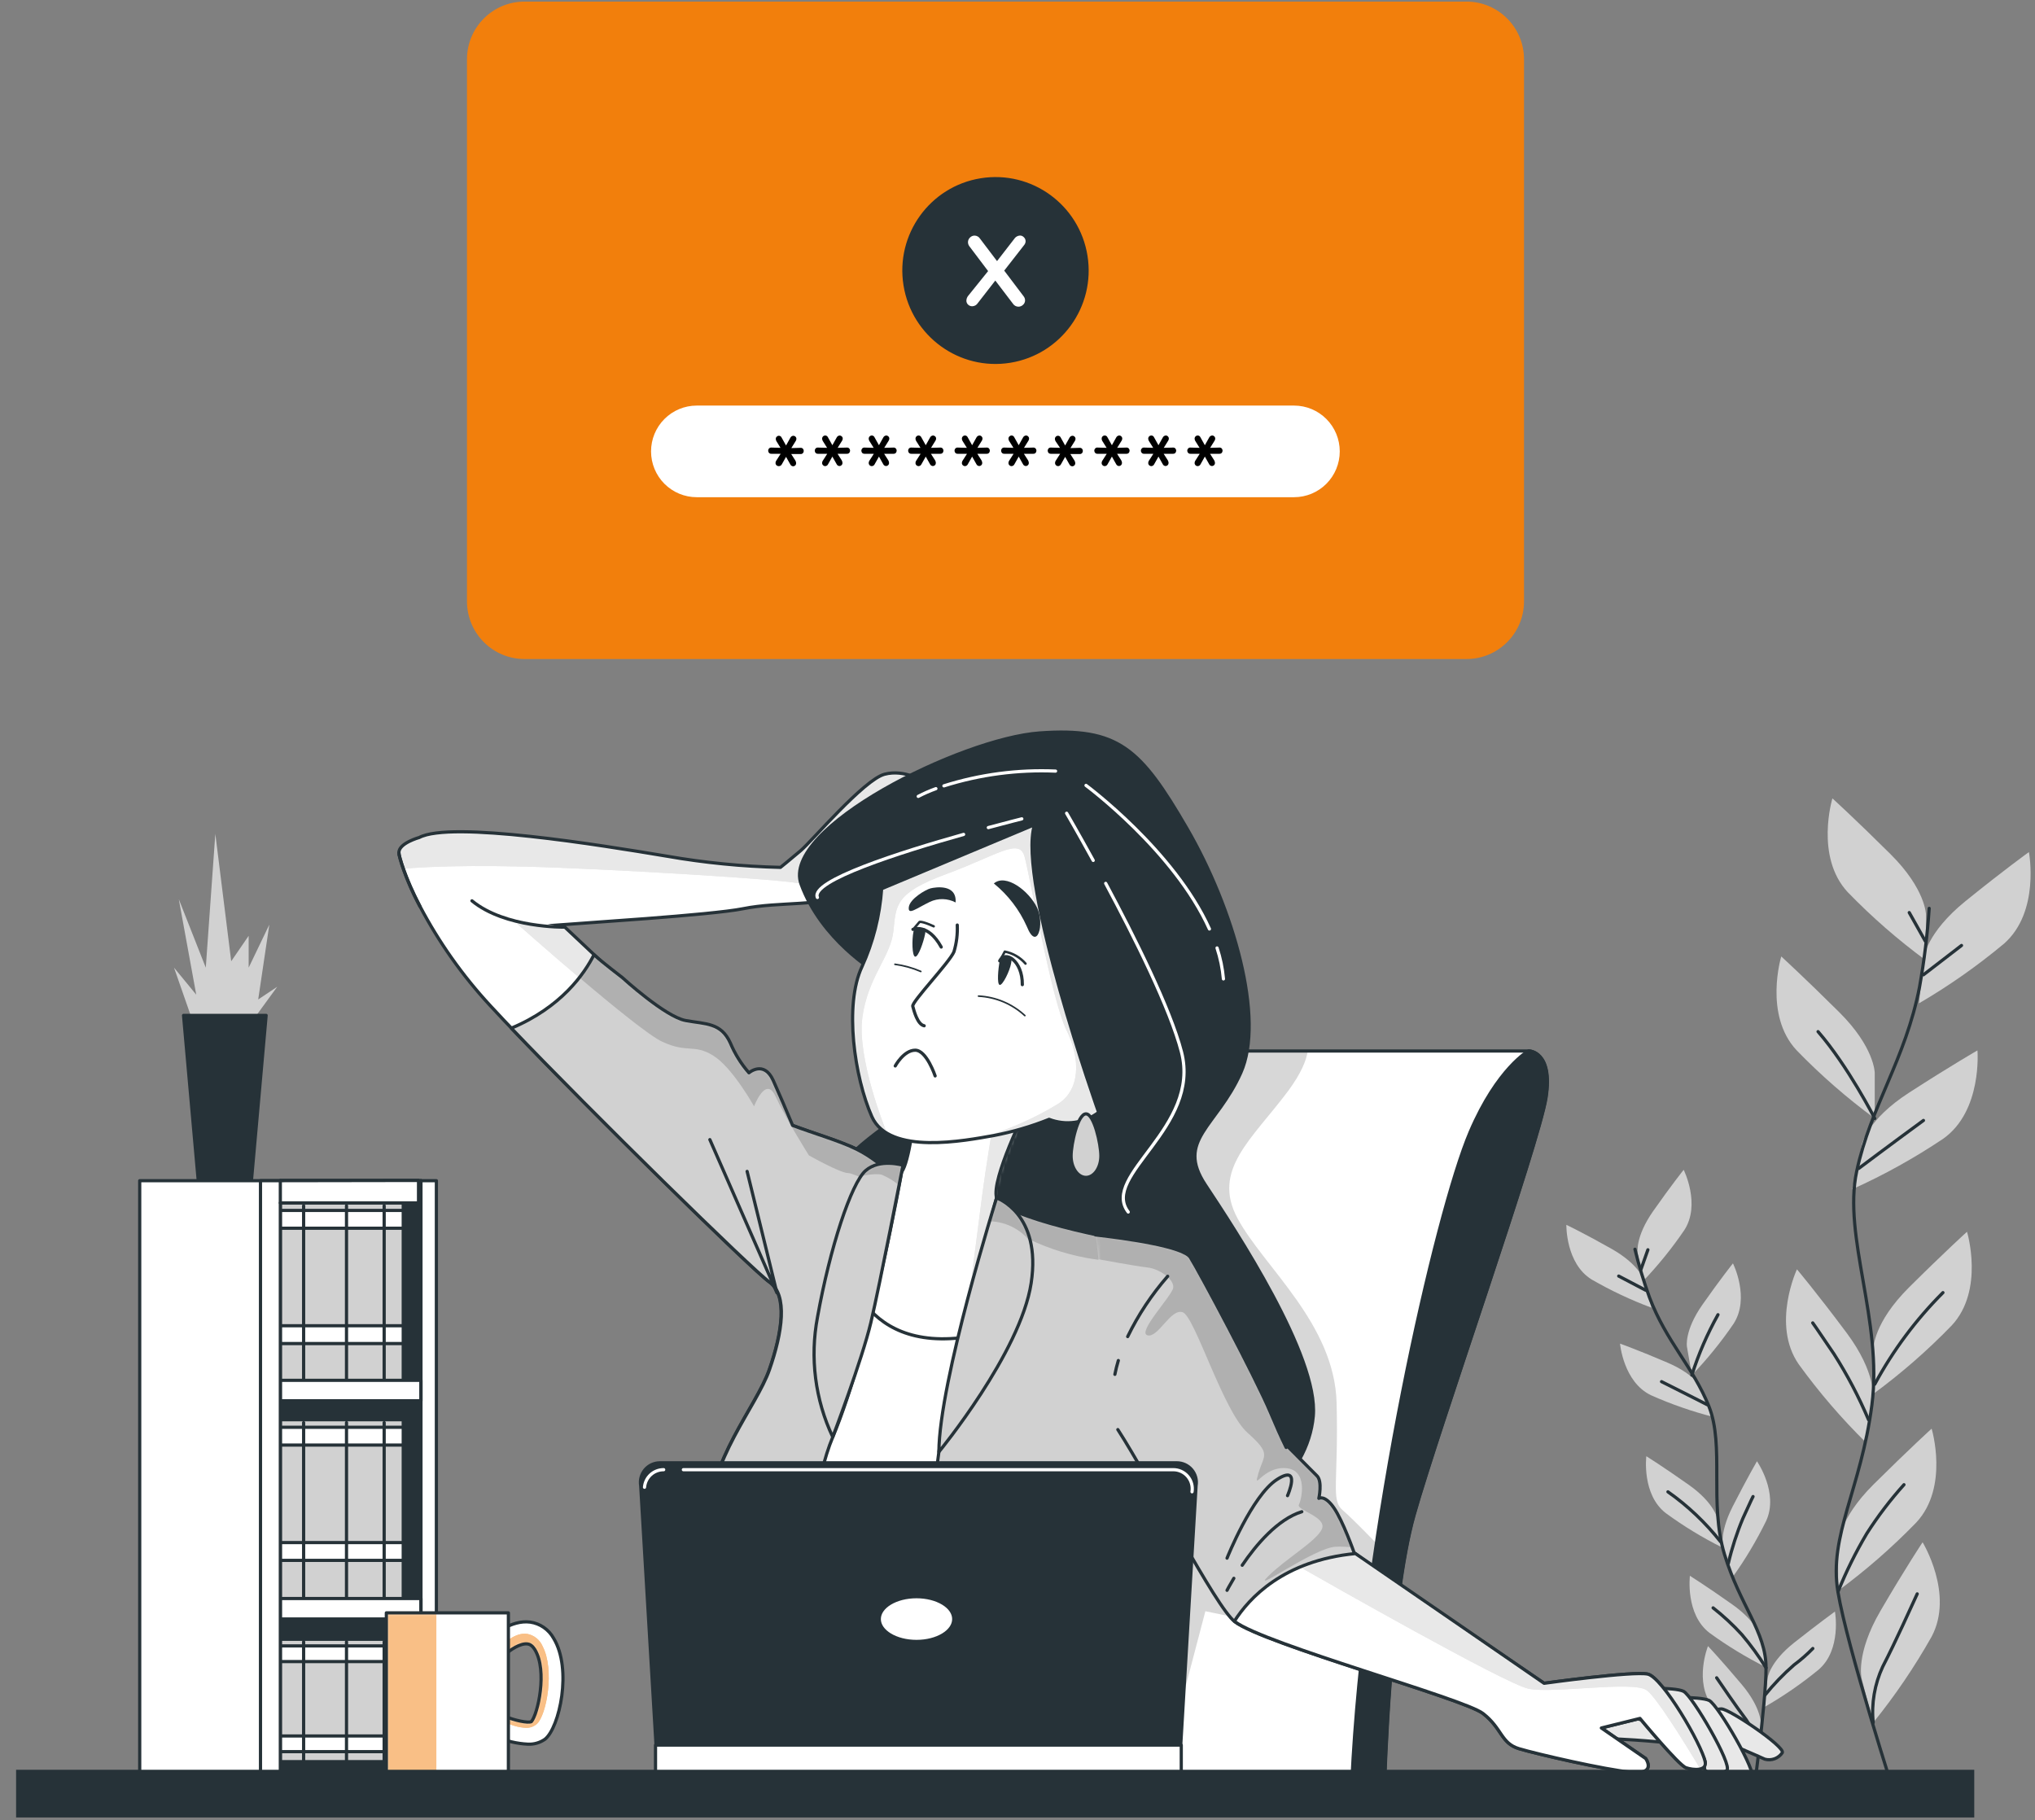 <svg width="635" height="568" viewBox="0 0 635 568" fill="none" xmlns="http://www.w3.org/2000/svg">
<rect x="0" y="0" width="635" height="568" fill="#808080" stroke="none"/>
<g clip-path="url(#clip0_485_5220)">
<path d="M600.986 285.477C600.986 285.477 600.986 277.536 589.901 266.529C578.816 255.523 571.785 249.138 571.785 249.138C571.785 249.138 566.274 267.308 576.536 278.378C584.069 286.152 592.236 293.282 600.954 299.692L600.986 285.477Z" fill="#D1D1D1"/>
<path d="M584.992 334.808C584.992 334.808 584.992 326.866 573.907 315.86C562.822 304.853 555.823 298.469 555.823 298.469C555.823 298.469 550.296 316.638 560.574 327.708C568.106 335.483 576.274 342.613 584.992 349.022V334.808Z" fill="#D1D1D1"/>
<path d="M600.289 298.929C600.289 298.929 601.128 291.083 613.258 281.252C625.388 271.421 633.1 265.894 633.1 265.894C633.1 265.894 636.663 284.54 625.325 294.482C617.016 301.417 608.143 307.644 598.8 313.096L600.289 298.929Z" fill="#D1D1D1"/>
<path d="M580.97 357.186C580.97 357.186 582.553 349.467 595.712 340.97C608.872 332.473 617.043 327.788 617.043 327.788C617.043 327.788 618.626 346.719 606.322 355.375C597.332 361.398 587.856 366.657 577.993 371.099L580.97 357.186Z" fill="#D1D1D1"/>
<path d="M584.596 420.715C584.596 420.715 584.596 412.774 595.681 401.752C606.765 390.729 613.781 384.376 613.781 384.376C613.781 384.376 619.307 402.546 609.03 413.6C601.5 421.383 593.332 428.518 584.612 434.93L584.596 420.715Z" fill="#D1D1D1"/>
<path d="M584.422 436.216C584.422 436.216 585.53 428.402 576.187 415.887C566.844 403.372 560.716 396.098 560.716 396.098C560.716 396.098 552.688 413.298 561.254 425.702C567.605 434.475 574.676 442.699 582.395 450.288L584.422 436.216Z" fill="#D1D1D1"/>
<path d="M573.543 482.164C573.543 482.164 573.543 474.223 584.628 463.216C595.712 452.21 602.743 445.825 602.743 445.825C602.743 445.825 608.254 463.995 597.993 475.065C590.458 482.842 582.29 489.977 573.574 496.395L573.543 482.164Z" fill="#D1D1D1"/>
<path d="M580.906 523.823C580.906 523.823 578.911 516.184 586.781 502.684C594.651 489.184 599.925 481.275 599.925 481.275C599.925 481.275 609.838 497.443 602.727 510.752C597.408 520.188 591.312 529.161 584.501 537.578L580.906 523.823Z" fill="#D1D1D1"/>
<path d="M601.983 283.46C601.429 291.683 600.424 299.87 598.974 307.982C594.604 330.567 583.709 345.147 579.354 365.54C575 385.933 587.51 412.218 584.105 438.424C580.7 464.63 570.597 479.194 573.495 496.681C576.393 514.167 591.658 561.528 591.658 561.528" stroke="#263238" stroke-linecap="round" stroke-linejoin="round"/>
<path d="M600.194 304.186L612.07 295.038" stroke="#263238" stroke-linecap="round" stroke-linejoin="round"/>
<path d="M600.748 293.656L595.76 284.778" stroke="#263238" stroke-linecap="round" stroke-linejoin="round"/>
<path d="M580.019 364.603C580.019 364.603 589.964 357.122 600.194 349.642" stroke="#263238" stroke-linecap="round" stroke-linejoin="round"/>
<path d="M584.992 349.022C584.992 349.022 576.694 332.727 567.304 321.927" stroke="#263238" stroke-linecap="round" stroke-linejoin="round"/>
<path d="M584.992 431.96C590.665 421.445 597.834 411.814 606.275 403.372" stroke="#263238" stroke-linecap="round" stroke-linejoin="round"/>
<path d="M583.06 443.046C580.042 435.916 576.435 429.052 572.276 422.526C566.48 413.933 565.641 412.822 565.641 412.822" stroke="#263238" stroke-linecap="round" stroke-linejoin="round"/>
<path d="M573.543 496.68C576.068 490.421 579.064 484.362 582.506 478.559C585.95 473.165 589.832 468.065 594.113 463.312" stroke="#263238" stroke-linecap="round" stroke-linejoin="round"/>
<path d="M584.501 537.578C583.924 531.592 584.951 525.561 587.478 520.107C591.627 512.071 596.314 501.541 598.246 497.379" stroke="#263238" stroke-linecap="round" stroke-linejoin="round"/>
<path d="M511.009 391.015C511.009 391.015 510.154 386.06 515.87 377.912C521.587 369.765 525.371 365.048 525.371 365.048C525.371 365.048 530.787 375.848 525.562 383.884C521.68 389.585 517.332 394.95 512.561 399.925L511.009 391.015Z" fill="#D1D1D1"/>
<path d="M526.385 420.207C526.385 420.207 525.53 415.252 531.246 407.104C536.963 398.956 540.748 394.239 540.748 394.239C540.748 394.239 546.163 405.039 540.938 413.092C537.054 418.785 532.705 424.145 527.937 429.117L526.385 420.207Z" fill="#D1D1D1"/>
<path d="M512.893 399.369C512.893 399.369 511.531 394.605 502.853 389.697C494.176 384.789 488.76 382.216 488.76 382.216C488.76 382.216 488.538 394.303 496.678 399.29C502.637 402.731 508.871 405.668 515.316 408.073L512.893 399.369Z" fill="#D1D1D1"/>
<path d="M531.326 433.802C531.326 433.802 529.457 429.133 520.336 425.226C511.215 421.319 505.514 419.286 505.514 419.286C505.514 419.286 506.559 431.325 515.237 435.422C521.525 438.217 528.035 440.48 534.699 442.188L531.326 433.802Z" fill="#D1D1D1"/>
<path d="M535.918 474.032C535.918 474.032 535.079 469.077 526.955 463.344C518.831 457.61 513.717 454.418 513.717 454.418C513.717 454.418 512.228 466.409 519.845 472.222C525.409 476.286 531.305 479.872 537.47 482.942L535.918 474.032Z" fill="#D1D1D1"/>
<path d="M537.723 483.736C537.723 483.736 536.14 478.972 540.684 470.078C545.229 461.184 548.238 455.99 548.238 455.99C548.238 455.99 555.126 465.901 551.104 474.62C548.074 480.81 544.53 486.734 540.51 492.329L537.723 483.736Z" fill="#D1D1D1"/>
<path d="M551.563 523.68C551.563 523.68 552.133 518.693 559.908 512.563C567.684 506.432 572.577 502.891 572.577 502.891C572.577 502.891 574.746 514.786 567.478 521.028C562.154 525.397 556.476 529.313 550.502 532.733L551.563 523.68Z" fill="#D1D1D1"/>
<path d="M549.489 511.356C549.489 511.356 548.634 506.401 540.526 500.667C532.418 494.933 527.319 491.741 527.319 491.741C527.319 491.741 525.831 503.732 533.448 509.561C539.016 513.618 544.911 517.204 551.072 520.282L549.489 511.356Z" fill="#D1D1D1"/>
<path d="M549.489 538.292C549.489 538.292 549.9 533.273 543.503 525.666C537.105 518.058 532.957 513.675 532.957 513.675C532.957 513.675 528.475 524.888 534.382 532.463C538.711 537.798 543.479 542.76 548.634 547.298L549.489 538.292Z" fill="#D1D1D1"/>
<path d="M510.169 389.84C511.409 394.938 512.926 399.965 514.714 404.896C519.892 418.587 528.301 426.544 533.242 438.853C538.182 451.162 533.242 469.029 538.119 485.086C542.996 501.143 551.072 509.18 551.072 520.456C551.072 531.733 546.702 563.101 546.702 563.101" stroke="#263238" stroke-linecap="round" stroke-linejoin="round"/>
<path d="M513.542 402.641L505.102 398.21" stroke="#263238" stroke-linecap="round" stroke-linejoin="round"/>
<path d="M512.054 396.098L514.207 389.999" stroke="#263238" stroke-linecap="round" stroke-linejoin="round"/>
<path d="M532.719 438.345C532.719 438.345 525.672 434.739 518.467 431.15" stroke="#263238" stroke-linecap="round" stroke-linejoin="round"/>
<path d="M527.921 429.117C529.998 422.573 532.731 416.257 536.076 410.265" stroke="#263238" stroke-linecap="round" stroke-linejoin="round"/>
<path d="M536.9 481.116C532.201 475.152 526.664 469.904 520.462 465.535" stroke="#263238" stroke-linecap="round" stroke-linejoin="round"/>
<path d="M539.307 487.85C540.434 483.058 541.954 478.367 543.851 473.826C546.559 467.806 547.018 467.012 547.018 467.012" stroke="#263238" stroke-linecap="round" stroke-linejoin="round"/>
<path d="M550.692 529.017C553.438 525.604 556.48 522.442 559.782 519.567C561.882 518.016 563.852 516.295 565.673 514.421" stroke="#263238" stroke-linecap="round" stroke-linejoin="round"/>
<path d="M551.072 520.456C548.81 516.796 546.274 513.313 543.487 510.038C540.742 507.033 537.755 504.26 534.556 501.747" stroke="#263238" stroke-linecap="round" stroke-linejoin="round"/>
<path d="M548.634 547.298C548.35 543.478 547.055 539.805 544.881 536.656C541.413 532.066 537.327 525.968 535.664 523.569" stroke="#263238" stroke-linecap="round" stroke-linejoin="round"/>
<path d="M61.236 321.832L54.3 301.963L61.236 310.396L55.788 280.585L64.213 301.963L67.19 260.208L72.146 299.962L77.594 292.021V301.963L84.038 288.542L80.571 311.889L86.509 307.919L77.103 320.831L61.236 321.832Z" fill="#D1D1D1"/>
<path d="M83.041 316.861H57.277L61.916 369.034H78.401L83.041 316.861Z" fill="#263238" stroke="#263238" stroke-linecap="round" stroke-linejoin="round"/>
<path d="M131.371 368.447H43.595V554.905H131.371V368.447Z" fill="white" stroke="#263238" stroke-linecap="round" stroke-linejoin="round"/>
<path d="M136.169 368.447H87.475V554.905H136.169V368.447Z" fill="white" stroke="#263238" stroke-linecap="round" stroke-linejoin="round"/>
<path d="M130.69 368.447H87.475V554.905H130.69V368.447Z" fill="#263238" stroke="#263238" stroke-linecap="round" stroke-linejoin="round"/>
<path d="M125.828 511.546H87.475V549.728H125.828V511.546Z" fill="#D1D1D1" stroke="#263238" stroke-linecap="round" stroke-linejoin="round"/>
<path d="M125.828 513.611H87.475V518.503H125.828V513.611Z" fill="white" stroke="#263238" stroke-linecap="round" stroke-linejoin="round"/>
<path d="M125.828 541.723H87.475V546.615H125.828V541.723Z" fill="white" stroke="#263238" stroke-linecap="round" stroke-linejoin="round"/>
<path d="M94.743 512.341V560.623" stroke="#263238" stroke-linecap="round" stroke-linejoin="round"/>
<path d="M108.124 512.341V560.623" stroke="#263238" stroke-linecap="round" stroke-linejoin="round"/>
<path d="M119.874 512.341V560.623" stroke="#263238" stroke-linecap="round" stroke-linejoin="round"/>
<path d="M125.828 375.371H87.475V431.515H125.828V375.371Z" fill="#D1D1D1" stroke="#263238" stroke-linecap="round" stroke-linejoin="round"/>
<path d="M125.828 377.722H87.475V383.281H125.828V377.722Z" fill="white" stroke="#263238" stroke-linecap="round" stroke-linejoin="round"/>
<path d="M125.828 413.711H87.475V419.27H125.828V413.711Z" fill="white" stroke="#263238" stroke-linecap="round" stroke-linejoin="round"/>
<path d="M94.743 376.261V431.134" stroke="#263238" stroke-linecap="round" stroke-linejoin="round"/>
<path d="M108.124 376.261V431.134" stroke="#263238" stroke-linecap="round" stroke-linejoin="round"/>
<path d="M119.874 376.261V431.134" stroke="#263238" stroke-linecap="round" stroke-linejoin="round"/>
<path d="M125.828 443.03H87.475V499.174H125.828V443.03Z" fill="#D1D1D1" stroke="#263238" stroke-linecap="round" stroke-linejoin="round"/>
<path d="M125.828 445.381H87.475V450.939H125.828V445.381Z" fill="white" stroke="#263238" stroke-linecap="round" stroke-linejoin="round"/>
<path d="M125.828 481.37H87.475V486.929H125.828V481.37Z" fill="white" stroke="#263238" stroke-linecap="round" stroke-linejoin="round"/>
<path d="M94.743 443.935V498.793" stroke="#263238" stroke-linecap="round" stroke-linejoin="round"/>
<path d="M108.124 443.935V498.793" stroke="#263238" stroke-linecap="round" stroke-linejoin="round"/>
<path d="M119.874 443.935V498.793" stroke="#263238" stroke-linecap="round" stroke-linejoin="round"/>
<path d="M131.355 430.737H87.475V437.122H131.355V430.737Z" fill="white" stroke="#263238" stroke-linecap="round" stroke-linejoin="round"/>
<path d="M131.355 498.825H87.475V505.209H131.355V498.825Z" fill="white" stroke="#263238" stroke-linecap="round" stroke-linejoin="round"/>
<path d="M131.355 368.447V554.889" stroke="#263238" stroke-linecap="round" stroke-linejoin="round"/>
<path d="M81.283 368.447V554.889H87.475V375.371H130.595V368.367L81.283 368.447Z" fill="white" stroke="#263238" stroke-linecap="round" stroke-linejoin="round"/>
<path d="M87.475 375.371V368.447" stroke="#263238" stroke-linecap="round" stroke-linejoin="round"/>
<path d="M131.022 282.793C126.414 273.883 124.482 267.498 124.482 266.021C124.482 263.099 130.816 261.352 130.816 261.352C140.698 256.111 187.175 263.686 208.093 267.181C219.803 269.228 231.649 270.396 243.533 270.675C243.533 270.675 246.431 268.356 249.867 265.434C253.303 262.511 269.614 243.294 276.011 241.61C282.409 239.926 288.204 243.945 288.204 243.945C288.204 243.945 298.672 250.298 296.914 251.521C295.156 252.744 269.614 274.82 263.216 278.902C256.819 282.984 243.469 281.236 231.846 283.571C221.838 285.572 181.3 288.05 172.004 288.812C165.023 290.473 157.697 289.861 151.086 287.065" fill="white"/>
<mask id="mask0_485_5220" style="mask-type:luminance" maskUnits="userSpaceOnUse" x="124" y="241" width="174" height="49">
<path d="M131.022 282.793C126.414 273.883 124.482 267.498 124.482 266.021C124.482 263.099 130.816 261.352 130.816 261.352C140.698 256.111 187.175 263.686 208.093 267.181C219.803 269.228 231.649 270.396 243.533 270.675C243.533 270.675 246.431 268.356 249.867 265.434C253.303 262.511 269.614 243.294 276.011 241.61C282.409 239.926 288.204 243.945 288.204 243.945C288.204 243.945 298.672 250.298 296.914 251.521C295.156 252.744 269.614 274.82 263.216 278.902C256.819 282.984 243.469 281.236 231.846 283.571C221.838 285.572 181.3 288.05 172.004 288.812C165.023 290.473 157.697 289.861 151.086 287.065" fill="white"/>
</mask>
<g mask="url(#mask0_485_5220)">
<path d="M288.315 243.881C288.315 243.881 282.504 239.799 276.122 241.547C269.74 243.294 253.462 262.527 249.978 265.37C246.494 268.213 243.644 270.611 243.644 270.611C231.76 270.333 219.914 269.165 208.204 267.117C187.285 263.623 140.808 255.999 130.927 261.288C130.927 261.288 124.593 263.035 124.593 265.958C124.813 267.591 125.233 269.192 125.844 270.722L126.715 271.04C126.715 271.04 138.322 269.817 163.374 270.421C188.426 271.024 246.367 274.471 250.089 275.821C251.672 276.424 262.9 273.883 275.346 269.468C284.847 261.701 296.011 251.997 297.136 251.314C298.783 250.282 288.315 243.881 288.315 243.881Z" fill="#D1D1D1"/>
<path opacity="0.5" d="M288.315 243.881C288.315 243.881 282.504 239.799 276.122 241.547C269.74 243.294 253.462 262.527 249.978 265.37C246.494 268.213 243.644 270.611 243.644 270.611C231.76 270.333 219.914 269.165 208.204 267.117C187.285 263.623 140.808 255.999 130.927 261.288C130.927 261.288 124.593 263.035 124.593 265.958C124.813 267.591 125.233 269.192 125.844 270.722L126.715 271.04C126.715 271.04 138.322 269.817 163.374 270.421C188.426 271.024 246.367 274.471 250.089 275.821C251.672 276.424 262.9 273.883 275.346 269.468C284.847 261.701 296.011 251.997 297.136 251.314C298.783 250.282 288.315 243.881 288.315 243.881Z" fill="white"/>
</g>
<path d="M131.022 282.793C126.414 273.883 124.482 267.498 124.482 266.021C124.482 263.099 130.816 261.352 130.816 261.352C140.698 256.111 187.175 263.686 208.093 267.181C219.803 269.228 231.649 270.396 243.533 270.675C243.533 270.675 246.431 268.356 249.867 265.434C253.303 262.511 269.614 243.294 276.011 241.61C282.409 239.926 288.204 243.945 288.204 243.945C288.204 243.945 298.672 250.298 296.914 251.521C295.156 252.744 269.614 274.82 263.216 278.902C256.819 282.984 243.469 281.236 231.846 283.571C221.838 285.572 181.3 288.05 172.004 288.812C165.023 290.473 157.697 289.861 151.086 287.065" stroke="#263238" stroke-linecap="round" stroke-linejoin="round"/>
<path d="M360.493 334.601C361.544 332.6 363.121 330.925 365.052 329.758C366.983 328.591 369.196 327.975 371.451 327.978H477.073C477.073 327.978 484.706 327.978 482.426 342.527C480.145 357.075 448.823 445.905 441.254 472.762C433.684 499.619 432.085 556.224 432.085 556.224H305.402C305.402 556.224 315.441 420.858 360.493 334.601Z" fill="white"/>
<mask id="mask1_485_5220" style="mask-type:luminance" maskUnits="userSpaceOnUse" x="305" y="327" width="178" height="230">
<path d="M360.493 334.601C361.544 332.6 363.121 330.925 365.052 329.758C366.983 328.591 369.196 327.975 371.451 327.978H477.073C477.073 327.978 484.706 327.978 482.426 342.527C480.145 357.075 448.823 445.905 441.254 472.762C433.684 499.619 432.085 556.224 432.085 556.224H305.402C305.402 556.224 315.441 420.858 360.493 334.601Z" fill="white"/>
</mask>
<g mask="url(#mask1_485_5220)">
<path opacity="0.16" d="M408.063 327.978H371.451C369.196 327.975 366.983 328.591 365.052 329.758C363.121 330.925 361.544 332.6 360.493 334.601C315.441 420.858 305.291 556.176 305.291 556.176H362.108L376.123 502.795L434.555 514.882C434.967 510.403 435.442 505.845 435.996 501.35L434.714 487.056C434.714 487.056 422.742 474.429 418.973 471.269C415.204 468.108 417.706 462.407 417.073 437.773C416.44 413.139 394.397 395.431 386.194 380.263C377.991 365.095 390.612 355.614 401.95 340.446C405.988 334.967 407.635 330.932 408.063 327.978Z" fill="black"/>
</g>
<path d="M360.493 334.601C361.544 332.6 363.121 330.925 365.052 329.758C366.983 328.591 369.196 327.975 371.451 327.978H477.073C477.073 327.978 484.706 327.978 482.426 342.527C480.145 357.075 448.823 445.905 441.254 472.762C433.684 499.619 432.085 556.224 432.085 556.224H305.402C305.402 556.224 315.441 420.858 360.493 334.601Z" stroke="#263238" stroke-linecap="round" stroke-linejoin="round"/>
<path d="M458.752 353.247C448.079 378.23 425.498 477.129 421.824 556.176H432.022C432.022 556.176 433.605 499.508 441.19 472.714C448.776 445.921 480.13 357.075 482.362 342.479C484.595 327.883 477.01 327.931 477.01 327.931C477.01 327.931 467.319 333.219 458.752 353.247Z" fill="#263238" stroke="#263238" stroke-linecap="round" stroke-linejoin="round"/>
<path d="M273.208 303.313C273.208 303.313 256.359 293.402 249.978 275.932C243.596 258.461 299.938 230.476 324.404 228.729C348.87 226.982 355.774 233.383 370.327 258.445C384.88 283.508 394.729 317.877 387.176 334.776C379.622 351.675 366.843 355.756 376.091 369.717C385.339 383.678 411.531 423.32 409.789 441.966C408.047 460.612 390.042 476.907 363.866 478.686C337.69 480.465 302.852 464.693 273.81 438.98C244.768 413.266 252.306 375.451 262.725 363.221C273.145 350.992 288.87 346.322 290.026 334.093C291.182 321.864 273.208 303.313 273.208 303.313Z" fill="#263238" stroke="#263238" stroke-linecap="round" stroke-linejoin="round"/>
<path d="M345.022 275.662C353.969 292.37 365.165 314.748 368.664 328.264C374.777 351.929 343.328 366.826 352.053 378.214" stroke="white" stroke-linecap="round" stroke-linejoin="round"/>
<path d="M332.829 253.776C332.829 253.776 336.312 259.732 341.126 268.499" stroke="white" stroke-linecap="round" stroke-linejoin="round"/>
<path d="M379.765 295.817C380.797 298.948 381.466 302.188 381.76 305.473" stroke="white" stroke-linecap="round" stroke-linejoin="round"/>
<path d="M338.878 245.088C338.878 245.088 366.4 265.481 377.39 289.892" stroke="white" stroke-linecap="round" stroke-linejoin="round"/>
<path d="M300.683 260.383C281.031 265.91 252.765 274.884 255.061 280.061" stroke="white" stroke-linecap="round" stroke-linejoin="round"/>
<path d="M318.846 255.523C318.846 255.523 314.65 256.571 308.395 258.255" stroke="white" stroke-linecap="round" stroke-linejoin="round"/>
<path d="M294.539 245.231C305.795 241.673 317.585 240.114 329.377 240.625" stroke="white" stroke-linecap="round" stroke-linejoin="round"/>
<path d="M286.526 248.519C288.306 247.589 290.147 246.782 292.037 246.105" stroke="white" stroke-linecap="round" stroke-linejoin="round"/>
<path d="M131.022 282.793C128.355 277.894 126.231 272.718 124.688 267.355C126.224 272.72 128.348 277.898 131.022 282.793ZM124.514 266.45C124.514 266.545 124.514 266.656 124.514 266.799C124.546 266.656 124.53 266.545 124.514 266.45ZM131.022 282.777C136.945 294.028 144.313 304.451 152.938 313.779C173.857 336.507 234.285 395.955 240.033 400.036C245.781 404.118 244.103 415.76 240.033 427.418C235.963 439.075 220.856 456.006 221.442 474.62C222.028 493.234 227.777 521.822 227.254 527.651C226.731 533.48 212.195 553.301 212.195 553.301H362.093C362.093 553.301 343.407 529.478 343.407 521.33C343.407 513.182 369.06 408.788 370.216 401.212C371.372 393.636 366.732 388.395 357.437 387.807C348.142 387.219 312.702 379.643 310.96 373.815C309.218 367.986 320.255 345.846 320.255 345.846L285.417 347.593C285.417 347.593 283.676 362.745 281.348 365.667C279.02 368.589 275.536 362.745 267.397 358.679C259.257 354.613 243.644 351.103 237.769 346.433C231.894 341.764 176.185 289.257 176.185 289.257" fill="white"/>
<mask id="mask2_485_5220" style="mask-type:luminance" maskUnits="userSpaceOnUse" x="124" y="266" width="247" height="288">
<path d="M131.022 282.793C128.355 277.894 126.231 272.718 124.688 267.355C126.224 272.72 128.348 277.898 131.022 282.793ZM124.514 266.45C124.514 266.545 124.514 266.656 124.514 266.799C124.546 266.656 124.53 266.545 124.514 266.45ZM131.022 282.777C136.945 294.028 144.313 304.451 152.938 313.779C173.857 336.507 234.285 395.955 240.033 400.036C245.781 404.118 244.103 415.76 240.033 427.418C235.963 439.075 220.856 456.006 221.442 474.62C222.028 493.234 227.777 521.822 227.254 527.651C226.731 533.48 212.195 553.301 212.195 553.301H362.093C362.093 553.301 343.407 529.478 343.407 521.33C343.407 513.182 369.06 408.788 370.216 401.212C371.372 393.636 366.732 388.395 357.437 387.807C348.142 387.219 312.702 379.643 310.96 373.815C309.218 367.986 320.255 345.846 320.255 345.846L285.417 347.593C285.417 347.593 283.676 362.745 281.348 365.667C279.02 368.589 275.536 362.745 267.397 358.679C259.257 354.613 243.644 351.103 237.769 346.433C231.894 341.764 176.185 289.257 176.185 289.257" fill="white"/>
</mask>
<g mask="url(#mask2_485_5220)">
<path d="M246.668 350.928C249.566 356.011 252.464 360.601 252.464 360.601C252.464 360.601 262.234 366.112 264.673 366.112C267.112 366.112 281.775 374.053 281.775 374.053C281.775 374.053 294 370.988 289.693 360.569C288.334 357.902 286.619 355.433 284.594 353.231C283.866 357.853 282.694 363.904 281.316 365.635C278.988 368.542 275.504 362.713 267.365 358.647C262.092 356.011 253.557 353.596 246.668 350.928Z" fill="#D1D1D1"/>
<path d="M216.834 327.343C198.893 310.682 176.185 289.321 176.185 289.321L162.978 287.415L161.395 288.304C161.395 288.304 198.671 321.387 206.605 325.072C209.814 326.551 213.302 327.326 216.834 327.343Z" fill="#D1D1D1"/>
<path d="M235.631 344.591L234.206 343.321C234.934 344.528 235.346 345.29 235.346 345.29L235.631 344.591Z" fill="#D1D1D1"/>
<g opacity="0.5">
<path d="M246.668 350.928C249.566 356.011 252.464 360.601 252.464 360.601C252.464 360.601 262.234 366.112 264.673 366.112C267.112 366.112 281.775 374.053 281.775 374.053C281.775 374.053 294 370.988 289.693 360.569C288.334 357.902 286.619 355.433 284.594 353.231C283.866 357.853 282.694 363.904 281.316 365.635C278.988 368.542 275.504 362.713 267.365 358.647C262.092 356.011 253.557 353.596 246.668 350.928Z" fill="white"/>
<path d="M216.834 327.343C198.893 310.682 176.185 289.321 176.185 289.321L162.978 287.415L161.395 288.304C161.395 288.304 198.671 321.387 206.605 325.072C209.814 326.551 213.302 327.326 216.834 327.343Z" fill="white"/>
<path d="M235.631 344.591L234.206 343.321C234.934 344.528 235.346 345.29 235.346 345.29L235.631 344.591Z" fill="white"/>
</g>
</g>
<path d="M124.482 266.021C124.475 266.132 124.475 266.244 124.482 266.355M124.688 267.355C126.231 272.718 128.355 277.894 131.022 282.793C128.348 277.898 126.224 272.72 124.688 267.355ZM124.688 267.355C124.644 267.204 124.613 267.05 124.593 266.895M131.022 282.777C136.945 294.028 144.313 304.451 152.938 313.779C173.857 336.507 234.285 395.955 240.033 400.036C245.781 404.118 244.103 415.76 240.033 427.418C235.963 439.075 220.856 456.006 221.442 474.62C222.028 493.234 227.777 521.822 227.254 527.651C226.731 533.48 212.195 553.301 212.195 553.301H362.093C362.093 553.301 343.407 529.478 343.407 521.33C343.407 513.182 369.06 408.788 370.216 401.212C371.372 393.636 366.732 388.395 357.437 387.807C348.142 387.219 312.702 379.643 310.96 373.815C309.218 367.986 320.255 345.846 320.255 345.846L285.417 347.593C285.417 347.593 283.676 362.745 281.348 365.667C279.02 368.589 275.536 362.745 267.397 358.679C259.257 354.613 243.644 351.103 237.769 346.433C231.894 341.764 176.185 289.257 176.185 289.257M124.514 266.45C124.514 266.545 124.514 266.656 124.514 266.799C124.546 266.656 124.53 266.545 124.514 266.45Z" stroke="#263238" stroke-linecap="round" stroke-linejoin="round"/>
<path d="M176.185 289.321C176.185 289.321 157.626 289.67 147.269 281.109" stroke="#263238" stroke-linecap="round" stroke-linejoin="round"/>
<path d="M310.976 373.815C309.234 368.002 320.271 345.846 320.271 345.846L285.433 347.593C285.433 347.593 283.691 362.745 281.364 365.667C279.036 368.589 275.552 362.745 267.413 358.679C266.795 358.361 266.114 358.059 265.417 357.758L263.311 390.968C263.311 390.968 266.367 423.129 303.011 417.015C317.848 414.537 333.684 401.259 347.35 386.33C333.288 383.741 312.306 378.278 310.976 373.815Z" fill="white"/>
<mask id="mask3_485_5220" style="mask-type:luminance" maskUnits="userSpaceOnUse" x="263" y="345" width="85" height="73">
<path d="M310.976 373.815C309.234 368.002 320.271 345.846 320.271 345.846L285.433 347.593C285.433 347.593 283.691 362.745 281.364 365.667C279.036 368.589 275.552 362.745 267.413 358.679C266.795 358.361 266.114 358.059 265.417 357.758L263.311 390.968C263.311 390.968 266.367 423.129 303.011 417.015C317.848 414.537 333.684 401.259 347.35 386.33C333.288 383.741 312.306 378.278 310.976 373.815Z" fill="white"/>
</mask>
<g mask="url(#mask3_485_5220)">
<path d="M309.994 350.245C309.994 350.245 307.888 362.094 306.193 375.197C304.499 388.3 303.248 398.051 303.248 398.051L310.976 373.815L319.685 348.133C319.685 348.133 311.261 348.133 309.994 350.245Z" fill="#D1D1D1"/>
<path opacity="0.5" d="M309.994 350.245C309.994 350.245 307.888 362.094 306.193 375.197C304.499 388.3 303.248 398.051 303.248 398.051L310.976 373.815L319.685 348.133C319.685 348.133 311.261 348.133 309.994 350.245Z" fill="white"/>
</g>
<path d="M310.976 373.815C309.234 368.002 320.271 345.846 320.271 345.846L285.433 347.593C285.433 347.593 283.691 362.745 281.364 365.667C279.036 368.589 275.552 362.745 267.413 358.679C266.795 358.361 266.114 358.059 265.417 357.758L263.311 390.968C263.311 390.968 266.367 423.129 303.011 417.015C317.848 414.537 333.684 401.259 347.35 386.33C333.288 383.741 312.306 378.278 310.976 373.815Z" stroke="#263238" stroke-linecap="round" stroke-linejoin="round"/>
<path d="M281.348 365.667C279.02 368.574 275.536 362.745 267.397 358.679C262.266 356.09 254.095 353.739 247.333 351.198C245.417 346.64 242.884 340.7 241.252 337.111C238.355 330.758 233.699 334.776 233.699 334.776C231.27 332.005 229.307 328.856 227.887 325.453C224.99 319.1 220.334 319.624 213.952 318.465C207.571 317.305 194.19 305.06 194.19 305.06C194.19 305.06 187.935 300.295 185.353 297.929C182.345 303.869 175.14 314.319 159.558 320.847C184.403 346.878 234.807 396.336 240.096 400.052C245.908 404.118 244.166 415.776 240.096 427.434C236.027 439.091 220.92 456.022 221.506 474.636C222.092 493.25 227.84 521.838 227.317 527.667C226.795 532.861 215.203 549.14 212.685 552.634L218.592 553.301H249.344C249.17 537.673 249.186 473.889 259.843 448.478C272.052 419.27 281.348 365.667 281.348 365.667Z" fill="#D1D1D1"/>
<mask id="mask4_485_5220" style="mask-type:luminance" maskUnits="userSpaceOnUse" x="159" y="297" width="123" height="257">
<path d="M281.348 365.667C279.02 368.574 275.536 362.745 267.397 358.679C262.266 356.09 254.095 353.739 247.333 351.198C245.417 346.64 242.884 340.7 241.252 337.111C238.355 330.758 233.699 334.776 233.699 334.776C231.27 332.005 229.307 328.856 227.887 325.453C224.99 319.1 220.334 319.624 213.952 318.465C207.571 317.305 194.19 305.06 194.19 305.06C194.19 305.06 187.935 300.295 185.353 297.929C182.345 303.869 175.14 314.319 159.558 320.847C184.403 346.878 234.807 396.336 240.096 400.052C245.908 404.118 244.166 415.776 240.096 427.434C236.027 439.091 220.92 456.022 221.506 474.636C222.092 493.25 227.84 521.838 227.317 527.667C226.795 532.861 215.203 549.14 212.685 552.634L218.592 553.301H249.344C249.17 537.673 249.186 473.889 259.843 448.478C272.052 419.27 281.348 365.667 281.348 365.667Z" fill="white"/>
</mask>
<g mask="url(#mask4_485_5220)">
<path opacity="0.16" d="M267.397 358.679C262.266 356.09 254.095 353.739 247.333 351.198C245.417 346.64 242.884 340.7 241.252 337.111C238.355 330.758 233.699 334.776 233.699 334.776C231.27 332.005 229.307 328.856 227.887 325.453C224.99 319.1 220.334 319.624 213.952 318.465C207.571 317.305 194.19 305.06 194.19 305.06C194.19 305.06 187.935 300.295 185.353 297.929C184.066 300.451 182.533 302.84 180.777 305.06C191.165 313.875 202.63 323.214 206.636 325.072C214.554 328.741 216.407 325.675 222.472 329.36C228.537 333.045 235.298 345.242 235.298 345.242C235.298 345.242 238.972 335.427 242.028 342.177C245.085 348.927 252.416 360.553 252.416 360.553C252.416 360.553 262.187 366.064 264.626 366.064C266.542 366.064 275.932 370.956 279.923 373.068C280.809 368.415 281.3 365.619 281.3 365.619C279.02 368.574 275.536 362.745 267.397 358.679Z" fill="black"/>
</g>
<path d="M281.348 365.667C279.02 368.574 275.536 362.745 267.397 358.679C262.266 356.09 254.095 353.739 247.333 351.198C245.417 346.64 242.884 340.7 241.252 337.111C238.355 330.758 233.699 334.776 233.699 334.776C231.27 332.005 229.307 328.856 227.887 325.453C224.99 319.1 220.334 319.624 213.952 318.465C207.571 317.305 194.19 305.06 194.19 305.06C194.19 305.06 187.935 300.295 185.353 297.929C182.345 303.869 175.14 314.319 159.558 320.847C184.403 346.878 234.807 396.336 240.096 400.052C245.908 404.118 244.166 415.776 240.096 427.434C236.027 439.091 220.92 456.022 221.506 474.636C222.092 493.25 227.84 521.838 227.317 527.667C226.795 532.861 215.203 549.14 212.685 552.634L218.592 553.301H249.344C249.17 537.673 249.186 473.889 259.843 448.478C272.052 419.27 281.348 365.667 281.348 365.667Z" stroke="#263238" stroke-linecap="round" stroke-linejoin="round"/>
<path d="M281.759 363.634C281.759 363.634 274.539 361.411 270.089 365.318C265.639 369.225 259.004 389.268 255.093 411.011C252.682 423.669 254.346 436.767 259.843 448.414C259.843 448.414 268.98 424.384 271.751 412.679C274.523 400.974 281.759 363.634 281.759 363.634Z" fill="#D1D1D1"/>
<mask id="mask5_485_5220" style="mask-type:luminance" maskUnits="userSpaceOnUse" x="254" y="363" width="28" height="86">
<path d="M281.759 363.634C281.759 363.634 274.539 361.411 270.089 365.318C265.639 369.225 259.004 389.268 255.093 411.011C252.682 423.669 254.346 436.767 259.843 448.414C259.843 448.414 268.98 424.384 271.751 412.679C274.523 400.974 281.759 363.634 281.759 363.634Z" fill="white"/>
</mask>
<g mask="url(#mask5_485_5220)">
<path opacity="0.16" d="M267.903 367.176C267.903 367.176 273.129 365.905 275.283 366.636C277.096 367.416 278.791 368.448 280.318 369.701L281.759 363.634C279.598 362.526 277.146 362.121 274.744 362.475C271.15 363.205 267.903 367.176 267.903 367.176Z" fill="black"/>
</g>
<path d="M281.759 363.634C281.759 363.634 274.539 361.411 270.089 365.318C265.639 369.225 259.004 389.268 255.093 411.011C252.682 423.669 254.346 436.767 259.843 448.414C259.843 448.414 268.98 424.384 271.751 412.679C274.523 400.974 281.759 363.634 281.759 363.634Z" stroke="#263238" stroke-linecap="round" stroke-linejoin="round"/>
<path d="M233.129 365.54L242.424 403.419L221.506 355.629" stroke="#263238" stroke-linecap="round" stroke-linejoin="round"/>
<path d="M294.364 553.301H362.108C362.108 553.301 343.423 529.478 343.423 521.33C343.423 513.182 369.076 408.788 370.232 401.212C371.388 393.636 366.748 388.395 357.453 387.807C348.157 387.219 312.718 379.644 310.976 373.815C310.976 373.815 297.611 421.017 292.971 453.068C288.98 480.56 293.113 537.609 294.364 553.301Z" fill="#D1D1D1"/>
<mask id="mask6_485_5220" style="mask-type:luminance" maskUnits="userSpaceOnUse" x="291" y="373" width="80" height="181">
<path d="M294.364 553.301H362.108C362.108 553.301 343.423 529.478 343.423 521.33C343.423 513.182 369.076 408.788 370.232 401.212C371.388 393.636 366.748 388.395 357.453 387.807C348.157 387.219 312.718 379.644 310.976 373.815C310.976 373.815 297.611 421.017 292.971 453.068C288.98 480.56 293.113 537.609 294.364 553.301Z" fill="white"/>
</mask>
<g mask="url(#mask6_485_5220)">
<path opacity="0.16" d="M357.453 387.807C349.836 387.331 324.673 382.153 314.871 377.102L318.434 385.361C324.89 388.796 331.833 391.217 339.02 392.54C350.818 394.652 361.792 394.239 368.965 404.817L369.313 405.341C369.757 403.308 370.058 401.879 370.153 401.212C371.404 393.636 366.748 388.395 357.453 387.807Z" fill="black"/>
</g>
<path d="M294.364 553.301H362.108C362.108 553.301 343.423 529.478 343.423 521.33C343.423 513.182 369.076 408.788 370.232 401.212C371.388 393.636 366.748 388.395 357.453 387.807C348.157 387.219 312.718 379.644 310.976 373.815C310.976 373.815 297.611 421.017 292.971 453.068C288.98 480.56 293.113 537.609 294.364 553.301Z" stroke="#263238" stroke-linecap="round" stroke-linejoin="round"/>
<path d="M310.976 373.815C310.976 373.815 293.05 430.991 292.971 453.068C292.971 453.068 318.434 422.145 321.76 400.418C325.085 378.691 310.976 373.815 310.976 373.815Z" fill="#D1D1D1"/>
<mask id="mask7_485_5220" style="mask-type:luminance" maskUnits="userSpaceOnUse" x="292" y="373" width="31" height="81">
<path d="M310.976 373.815C310.976 373.815 293.05 430.991 292.971 453.068C292.971 453.068 318.434 422.145 321.76 400.418C325.085 378.691 310.976 373.815 310.976 373.815Z" fill="white"/>
</mask>
<g mask="url(#mask7_485_5220)">
<path opacity="0.16" d="M307.888 381.121C310.581 381.03 313.256 381.599 315.682 382.778C318.107 383.956 320.209 385.71 321.807 387.886C321.807 387.886 318.292 377.515 310.976 373.815L307.888 381.121Z" fill="black"/>
</g>
<path d="M310.976 373.815C310.976 373.815 293.05 430.991 292.971 453.068C292.971 453.068 318.434 422.145 321.76 400.418C325.085 378.691 310.976 373.815 310.976 373.815Z" stroke="#263238" stroke-linecap="round" stroke-linejoin="round"/>
<path d="M502.347 542.549C502.347 542.549 515.474 543.089 524.073 544.328C529.807 545.107 535.58 545.569 541.365 545.709C541.365 545.709 536.615 536.085 531.547 533.369C526.48 530.653 517.295 525.793 509.599 526.873C501.903 527.953 490.898 535.735 491.816 538.213C492.735 540.691 496.836 541.802 502.347 542.549Z" fill="white"/>
<mask id="mask8_485_5220" style="mask-type:luminance" maskUnits="userSpaceOnUse" x="491" y="526" width="51" height="20">
<path d="M502.347 542.549C502.347 542.549 515.474 543.089 524.073 544.328C529.807 545.107 535.58 545.569 541.365 545.709C541.365 545.709 536.615 536.085 531.547 533.369C526.48 530.653 517.295 525.793 509.599 526.873C501.903 527.953 490.898 535.735 491.816 538.213C492.735 540.691 496.836 541.802 502.347 542.549Z" fill="white"/>
</mask>
<g mask="url(#mask8_485_5220)">
<path d="M502.347 542.549C502.347 542.549 515.474 543.089 524.073 544.328C529.807 545.107 535.58 545.569 541.365 545.709C541.365 545.709 536.615 536.085 531.547 533.369C526.48 530.653 517.295 525.793 509.599 526.873C501.903 527.953 490.898 535.735 491.816 538.213C492.735 540.691 496.836 541.802 502.347 542.549Z" fill="#D1D1D1"/>
<path opacity="0.5" d="M502.347 542.549C502.347 542.549 515.474 543.089 524.073 544.328C529.807 545.107 535.58 545.569 541.365 545.709C541.365 545.709 536.615 536.085 531.547 533.369C526.48 530.653 517.295 525.793 509.599 526.873C501.903 527.953 490.898 535.735 491.816 538.213C492.735 540.691 496.836 541.802 502.347 542.549Z" fill="white"/>
</g>
<path d="M502.347 542.549C502.347 542.549 515.474 543.089 524.073 544.328C529.807 545.107 535.58 545.569 541.365 545.709C541.365 545.709 536.615 536.085 531.547 533.369C526.48 530.653 517.295 525.793 509.599 526.873C501.903 527.953 490.898 535.735 491.816 538.213C492.735 540.691 496.836 541.802 502.347 542.549Z" stroke="#263238" stroke-linecap="round" stroke-linejoin="round"/>
<path d="M524.152 538.61C524.152 538.61 534.556 533.194 537.153 533.274C539.75 533.353 557.011 545.058 556.155 546.932C555.575 547.801 554.736 548.465 553.759 548.83C552.781 549.195 551.714 549.242 550.708 548.965C548.792 548.06 537.169 543.105 537.169 543.105L529.568 544.899L524.152 538.61Z" fill="white"/>
<mask id="mask9_485_5220" style="mask-type:luminance" maskUnits="userSpaceOnUse" x="524" y="533" width="33" height="17">
<path d="M524.152 538.61C524.152 538.61 534.556 533.194 537.153 533.274C539.75 533.353 557.011 545.058 556.155 546.932C555.575 547.801 554.736 548.465 553.759 548.83C552.781 549.195 551.714 549.242 550.708 548.965C548.792 548.06 537.169 543.105 537.169 543.105L529.568 544.899L524.152 538.61Z" fill="white"/>
</mask>
<g mask="url(#mask9_485_5220)">
<path d="M524.152 538.61C524.152 538.61 534.556 533.194 537.153 533.274C539.75 533.353 557.011 545.058 556.155 546.932C555.3 548.806 551.215 550.331 550.708 548.965C550.201 547.599 537.169 543.105 537.169 543.105L529.568 544.899L524.152 538.61Z" fill="#D1D1D1"/>
<path opacity="0.5" d="M524.152 538.61C524.152 538.61 534.556 533.194 537.153 533.274C539.75 533.353 557.011 545.058 556.155 546.932C555.3 548.806 551.215 550.331 550.708 548.965C550.201 547.599 537.169 543.105 537.169 543.105L529.568 544.899L524.152 538.61Z" fill="white"/>
</g>
<path d="M524.152 538.61C524.152 538.61 534.556 533.194 537.153 533.274C539.75 533.353 557.011 545.058 556.155 546.932C555.575 547.801 554.736 548.465 553.759 548.83C552.781 549.195 551.714 549.242 550.708 548.965C548.792 548.06 537.169 543.105 537.169 543.105L529.568 544.899L524.152 538.61Z" stroke="#263238" stroke-linecap="round" stroke-linejoin="round"/>
<path d="M516.725 529.7C516.725 529.7 530.597 529.255 533.352 530.653C536.108 532.051 548.555 553.46 546.686 555.017C544.817 556.573 539.655 556.112 539.813 554.381C539.972 552.65 528.348 541.183 528.348 541.183L519.306 539.198L516.725 529.7Z" fill="white"/>
<mask id="mask10_485_5220" style="mask-type:luminance" maskUnits="userSpaceOnUse" x="516" y="529" width="31" height="27">
<path d="M516.725 529.7C516.725 529.7 530.597 529.255 533.352 530.653C536.108 532.051 548.555 553.46 546.686 555.017C544.817 556.573 539.655 556.112 539.813 554.381C539.972 552.65 528.348 541.183 528.348 541.183L519.306 539.198L516.725 529.7Z" fill="white"/>
</mask>
<g mask="url(#mask10_485_5220)">
<path d="M516.725 529.7C516.725 529.7 530.597 529.255 533.352 530.653C536.108 532.051 548.555 553.46 546.686 555.017C544.817 556.573 539.655 556.112 539.813 554.381C539.972 552.65 528.348 541.183 528.348 541.183L519.306 539.198L516.725 529.7Z" fill="#D1D1D1"/>
<path opacity="0.5" d="M516.725 529.7C516.725 529.7 530.597 529.255 533.352 530.653C536.108 532.051 548.555 553.46 546.686 555.017C544.817 556.573 539.655 556.112 539.813 554.381C539.972 552.65 528.348 541.183 528.348 541.183L519.306 539.198L516.725 529.7Z" fill="white"/>
</g>
<path d="M516.725 529.7C516.725 529.7 530.597 529.255 533.352 530.653C536.108 532.051 548.555 553.46 546.686 555.017C544.817 556.573 539.655 556.112 539.813 554.381C539.972 552.65 528.348 541.183 528.348 541.183L519.306 539.198L516.725 529.7Z" stroke="#263238" stroke-linecap="round" stroke-linejoin="round"/>
<path d="M508.507 526.825C508.507 526.825 522.553 526.365 525.34 527.794C528.127 529.223 540.732 550.871 538.832 552.459C536.931 554.048 531.737 553.555 531.896 551.808C532.054 550.061 520.288 538.451 520.288 538.451L511.135 536.434L508.507 526.825Z" fill="white"/>
<mask id="mask11_485_5220" style="mask-type:luminance" maskUnits="userSpaceOnUse" x="508" y="526" width="32" height="28">
<path d="M508.507 526.825C508.507 526.825 522.553 526.365 525.34 527.794C528.127 529.223 540.732 550.871 538.832 552.459C536.931 554.048 531.737 553.555 531.896 551.808C532.054 550.061 520.288 538.451 520.288 538.451L511.135 536.434L508.507 526.825Z" fill="white"/>
</mask>
<g mask="url(#mask11_485_5220)">
<path d="M508.507 526.825C508.507 526.825 522.553 526.365 525.34 527.794C528.127 529.223 540.732 550.871 538.832 552.459C536.931 554.048 531.737 553.555 531.896 551.808C532.054 550.061 520.288 538.451 520.288 538.451L511.135 536.434L508.507 526.825Z" fill="#D1D1D1"/>
<path opacity="0.5" d="M508.507 526.825C508.507 526.825 522.553 526.365 525.34 527.794C528.127 529.223 540.732 550.871 538.832 552.459C536.931 554.048 531.737 553.555 531.896 551.808C532.054 550.061 520.288 538.451 520.288 538.451L511.135 536.434L508.507 526.825Z" fill="white"/>
</g>
<path d="M508.507 526.825C508.507 526.825 522.553 526.365 525.34 527.794C528.127 529.223 540.732 550.871 538.832 552.459C536.931 554.048 531.737 553.555 531.896 551.808C532.054 550.061 520.288 538.451 520.288 538.451L511.135 536.434L508.507 526.825Z" stroke="#263238" stroke-linecap="round" stroke-linejoin="round"/>
<path d="M348.807 446.111C358.973 461.819 379.385 501.62 385.339 506.099C394.634 513.087 456.772 530.049 462.758 534.687C468.744 539.325 468.332 543.978 474.001 545.678C479.67 547.377 500.922 552.253 509.029 553.015C517.137 553.778 513.511 548.743 513.511 548.743L499.686 539.214L511.737 536.228C511.737 536.228 523.82 550.808 526.084 551.602C528.349 552.396 532.339 551.602 532.086 549.807C531.642 546.932 518.752 523.411 514.176 522.41C509.599 521.409 481.824 525.269 481.824 525.269C481.824 525.269 423.566 485.865 422.52 484.467C422.52 484.467 419.037 474.557 416.186 470.475C413.336 466.393 411.531 467.568 411.531 467.568C411.531 467.568 412.702 462.311 410.961 460.564L401.665 451.241L401.333 451.686C399.749 448.509 398.166 444.888 396.424 440.759C391.562 429.276 374.349 397.051 371.451 392.397C369.282 388.919 351.103 386.425 341.887 385.377" fill="#D1D1D1"/>
<mask id="mask12_485_5220" style="mask-type:luminance" maskUnits="userSpaceOnUse" x="341" y="385" width="192" height="169">
<path d="M348.807 446.111C358.973 461.819 379.385 501.62 385.339 506.099C394.634 513.087 456.772 530.049 462.758 534.687C468.744 539.325 468.332 543.978 474.001 545.678C479.67 547.377 500.922 552.253 509.029 553.015C517.137 553.778 513.511 548.743 513.511 548.743L499.686 539.214L511.737 536.228C511.737 536.228 523.82 550.808 526.084 551.602C528.349 552.396 532.339 551.602 532.086 549.807C531.642 546.932 518.752 523.411 514.176 522.41C509.599 521.409 481.824 525.269 481.824 525.269C481.824 525.269 423.566 485.865 422.52 484.467C422.52 484.467 419.037 474.557 416.186 470.475C413.336 466.393 411.531 467.568 411.531 467.568C411.531 467.568 412.702 462.311 410.961 460.564L401.665 451.241L401.333 451.686C399.749 448.509 398.166 444.888 396.424 440.759C391.562 429.276 374.349 397.051 371.451 392.397C369.282 388.919 351.103 386.425 341.887 385.377" fill="white"/>
</mask>
<g mask="url(#mask12_485_5220)">
<path opacity="0.16" d="M389.282 447.112C396.883 453.878 394.349 453.878 392.655 459.818C390.96 465.758 393.922 457.705 401.095 458.134C408.269 458.563 406.162 467.854 405.307 469.554C404.452 471.253 414.175 473.365 412.481 477.161C410.786 480.957 401.095 486.468 395.616 491.979C390.137 497.491 409.947 483.085 416.693 482.672C418.752 482.529 420.446 482.799 421.871 482.768C420.376 478.518 418.455 474.431 416.139 470.57C413.225 466.488 411.483 467.664 411.483 467.664C411.483 467.664 412.655 462.407 410.913 460.659L401.618 451.336L401.285 451.781C399.702 448.605 398.118 444.984 396.376 440.854C391.515 429.371 374.302 397.146 371.404 392.492C369.234 389.014 351.055 386.521 341.839 385.472L342.678 392.826L342.884 392.985C342.884 392.985 354.27 395.097 358.07 395.526C361.871 395.955 366.511 399.322 366.083 401.879C365.655 404.436 354.697 415.839 358.07 416.697C361.443 417.555 365.244 408.232 369.044 409.502C372.845 410.773 381.633 440.346 389.282 447.112Z" fill="black"/>
</g>
<path d="M348.807 446.111C358.973 461.819 379.385 501.62 385.339 506.099C394.634 513.087 456.772 530.049 462.758 534.687C468.744 539.325 468.332 543.978 474.001 545.678C479.67 547.377 500.922 552.253 509.029 553.015C517.137 553.778 513.511 548.743 513.511 548.743L499.686 539.214L511.737 536.228C511.737 536.228 523.82 550.808 526.084 551.602C528.349 552.396 532.339 551.602 532.086 549.807C531.642 546.932 518.752 523.411 514.176 522.41C509.599 521.409 481.824 525.269 481.824 525.269C481.824 525.269 423.566 485.865 422.52 484.467C422.52 484.467 419.037 474.557 416.186 470.475C413.336 466.393 411.531 467.568 411.531 467.568C411.531 467.568 412.702 462.311 410.961 460.564L401.665 451.241L401.333 451.686C399.749 448.509 398.166 444.888 396.424 440.759C391.562 429.276 374.349 397.051 371.451 392.397C369.282 388.919 351.103 386.425 341.887 385.377" stroke="#263238" stroke-linecap="round" stroke-linejoin="round"/>
<path d="M348.965 424.559C348.537 425.988 348.173 427.418 347.888 428.879" stroke="#263238" stroke-linecap="round" stroke-linejoin="round"/>
<path d="M364.357 398.274C359.381 403.962 355.184 410.292 351.879 417.094" stroke="#263238" stroke-linecap="round" stroke-linejoin="round"/>
<path d="M387.619 488.454C391.895 482.101 398.704 474.048 406.21 471.745" stroke="#263238" stroke-linecap="round" stroke-linejoin="round"/>
<path d="M382.884 496.268C382.884 496.268 383.645 494.775 385.006 492.519" stroke="#263238" stroke-linecap="round" stroke-linejoin="round"/>
<path d="M382.884 486.23C382.884 486.23 390.66 466.726 398.435 461.708C406.21 456.689 401.76 466.726 401.76 466.726" stroke="#263238" stroke-linecap="round" stroke-linejoin="round"/>
<path d="M462.758 534.703C468.76 539.356 468.332 543.994 474.001 545.693C479.67 547.393 500.922 552.269 509.029 553.031C517.137 553.794 513.511 548.759 513.511 548.759L499.686 539.229L511.737 536.244C511.737 536.244 523.82 550.823 526.084 551.618C528.348 552.412 532.656 552.698 532.086 549.823C530.977 544.264 518.752 523.426 514.176 522.426C509.599 521.425 481.824 525.285 481.824 525.285C481.824 525.285 428.76 488.755 422.948 484.801C400.414 486.976 389.694 498.809 385.181 505.908L385.339 506.035C394.634 513.087 456.772 530.049 462.758 534.703Z" fill="white"/>
<mask id="mask13_485_5220" style="mask-type:luminance" maskUnits="userSpaceOnUse" x="385" y="484" width="148" height="70">
<path d="M462.758 534.703C468.76 539.356 468.332 543.994 474.001 545.693C479.67 547.393 500.922 552.269 509.029 553.031C517.137 553.794 513.511 548.759 513.511 548.759L499.686 539.229L511.737 536.244C511.737 536.244 523.82 550.823 526.084 551.618C528.348 552.412 532.656 552.698 532.086 549.823C530.977 544.264 518.752 523.426 514.176 522.426C509.599 521.425 481.824 525.285 481.824 525.285C481.824 525.285 428.76 488.755 422.948 484.801C400.414 486.976 389.694 498.809 385.181 505.908L385.339 506.035C394.634 513.087 456.772 530.049 462.758 534.703Z" fill="white"/>
</mask>
<g mask="url(#mask13_485_5220)">
<path d="M532.07 549.886C529.188 542.819 518.736 523.49 514.16 522.489C509.584 521.489 481.808 525.348 481.808 525.348C481.808 525.348 428.744 488.819 422.932 484.864C417.018 485.38 411.215 486.788 405.719 489.041C414.096 493.806 469.932 525.571 476.978 526.984C484.453 528.572 509.394 524.459 513.78 527.413C516.567 529.287 524.865 542.485 530.47 551.856C532.07 551.618 532.656 551.316 532.07 549.886Z" fill="#D1D1D1"/>
<path opacity="0.5" d="M532.07 549.886C527.573 539.769 518.736 523.49 514.16 522.489C509.584 521.489 481.808 525.348 481.808 525.348C481.808 525.348 428.744 488.819 422.932 484.864C417.018 485.38 411.215 486.788 405.719 489.041C414.096 493.806 469.932 525.571 476.978 526.984C484.453 528.572 509.394 524.459 513.78 527.413C516.567 529.287 524.865 542.485 530.47 551.856C532.07 551.618 532.703 551.3 532.07 549.886Z" fill="white"/>
</g>
<path d="M462.758 534.703C468.76 539.356 468.332 543.994 474.001 545.693C479.67 547.393 500.922 552.269 509.029 553.031C517.137 553.794 513.511 548.759 513.511 548.759L499.686 539.229L511.737 536.244C511.737 536.244 523.82 550.823 526.084 551.618C528.348 552.412 532.656 552.698 532.086 549.823C530.977 544.264 518.752 523.426 514.176 522.426C509.599 521.425 481.824 525.285 481.824 525.285C481.824 525.285 428.76 488.755 422.948 484.801C400.414 486.976 389.694 498.809 385.181 505.908L385.339 506.035C394.634 513.087 456.772 530.049 462.758 534.703Z" stroke="#263238" stroke-linecap="round" stroke-linejoin="round"/>
<path d="M322.805 257.365L275.109 277.329C274.531 285.737 272.455 293.972 268.98 301.645C263.343 313.605 266.637 336.237 272.052 348.451C277.468 360.664 301.332 355.883 310.057 354.359C315.975 353.23 321.771 351.533 327.365 349.292C329.913 350.277 332.668 350.595 335.372 350.217C338.076 349.84 340.639 348.778 342.821 347.132C342.821 347.132 317.294 275.265 322.805 257.365Z" fill="white"/>
<mask id="mask14_485_5220" style="mask-type:luminance" maskUnits="userSpaceOnUse" x="266" y="257" width="77" height="100">
<path d="M322.805 257.365L275.109 277.329C274.531 285.737 272.455 293.972 268.98 301.645C263.343 313.605 266.637 336.237 272.052 348.451C277.468 360.664 301.332 355.883 310.057 354.359C315.975 353.23 321.771 351.533 327.365 349.292C329.913 350.277 332.668 350.595 335.372 350.217C338.076 349.84 340.639 348.778 342.821 347.132C342.821 347.132 317.294 275.265 322.805 257.365Z" fill="white"/>
</mask>
<g mask="url(#mask14_485_5220)">
<path d="M322.805 257.365L275.109 277.329C274.531 285.737 272.455 293.972 268.98 301.645C263.343 313.605 266.637 336.237 272.052 348.451C272.959 350.415 274.417 352.071 276.249 353.215V352.294C276.249 352.294 267.397 330.297 269.075 317.607C270.754 304.917 277.943 298.548 278.782 290.528C279.622 282.507 279.194 278.695 295.235 272.771C311.277 266.847 318.007 261.352 319.685 267.26C321.364 273.168 328.126 312.112 332.765 321.419C337.405 330.726 336.978 340.478 329.82 344.686C322.586 349.042 314.834 352.468 306.748 354.883L310.121 354.295C316.038 353.166 321.834 351.47 327.429 349.229C329.976 350.213 332.731 350.532 335.435 350.154C338.139 349.776 340.702 348.714 342.884 347.069C342.884 347.069 317.294 275.265 322.805 257.365Z" fill="#D1D1D1"/>
<path opacity="0.5" d="M322.805 257.365L275.109 277.329C274.531 285.737 272.455 293.972 268.98 301.645C263.343 313.605 266.637 336.237 272.052 348.451C272.959 350.415 274.417 352.071 276.249 353.215V352.294C276.249 352.294 267.397 330.297 269.075 317.607C270.754 304.917 277.943 298.548 278.782 290.528C279.622 282.507 279.194 278.695 295.235 272.771C311.277 266.847 318.007 261.352 319.685 267.26C321.364 273.168 328.126 312.112 332.765 321.419C337.405 330.726 336.978 340.478 329.82 344.686C322.586 349.042 314.834 352.468 306.748 354.883L310.121 354.295C316.038 353.166 321.834 351.47 327.429 349.229C329.976 350.213 332.731 350.532 335.435 350.154C338.139 349.776 340.702 348.714 342.884 347.069C342.884 347.069 317.294 275.265 322.805 257.365Z" fill="white"/>
</g>
<path d="M322.805 257.365L275.109 277.329C274.531 285.737 272.455 293.972 268.98 301.645C263.343 313.605 266.637 336.237 272.052 348.451C277.468 360.664 301.332 355.883 310.057 354.359C315.975 353.23 321.771 351.533 327.365 349.292C329.913 350.277 332.668 350.595 335.372 350.217C338.076 349.84 340.639 348.778 342.821 347.132C342.821 347.132 317.294 275.265 322.805 257.365Z" stroke="#263238" stroke-linecap="round" stroke-linejoin="round"/>
<path d="M298.703 288.669C298.833 291.482 298.485 294.296 297.674 296.992C296.407 300.168 284.451 312.652 284.816 314.002C285.18 315.352 286.257 319.688 288.379 320.101" stroke="#263238" stroke-linecap="round" stroke-linejoin="round"/>
<path d="M311.958 299.835C313.62 296.499 319.084 299.755 319.004 307.268" stroke="#263238" stroke-linecap="round" stroke-linejoin="round"/>
<path d="M284.879 290.019C284.879 290.019 289.535 287.971 293.699 295.531" stroke="#263238" stroke-linecap="round" stroke-linejoin="round"/>
<path d="M305.338 310.841C310.718 311.113 315.833 313.265 319.796 316.924" stroke="#263238" stroke-width="0.5" stroke-linecap="round" stroke-linejoin="round"/>
<path d="M279.257 300.915C282.039 301.287 284.756 302.041 287.334 303.154" stroke="#263238" stroke-width="0.5" stroke-linecap="round" stroke-linejoin="round"/>
<path d="M298.181 281.618C296.951 280.966 295.587 280.609 294.197 280.576C292.806 280.543 291.427 280.834 290.168 281.427C285.908 283.476 283.296 285.731 283.581 283.111C283.866 280.49 288.87 277.599 290.374 277.218C291.878 276.837 298.608 275.789 298.181 281.618Z" fill="#263238"/>
<path d="M310.121 275.694C314.56 279.296 318.087 283.9 320.414 289.13C323.581 297.071 326.083 288.399 323.581 283.206C321.079 278.012 313.842 272.485 310.121 275.694Z" fill="#263238"/>
<path d="M343.518 360.712C343.518 364.412 341.427 367.414 338.862 367.414C336.297 367.414 334.222 364.412 334.222 360.712C334.222 357.011 336.297 347.593 338.862 347.593C341.427 347.593 343.518 357.011 343.518 360.712Z" fill="#D1D1D1" stroke="#263238" stroke-linecap="round" stroke-linejoin="round"/>
<path d="M312.369 298.389C312.187 298.875 312.044 299.374 311.942 299.882C311.483 302.233 311.023 307.141 311.942 307.347C312.86 307.554 315.109 302.964 315.505 300.613C315.594 300.152 315.647 299.685 315.663 299.215C314.582 298.875 313.482 298.6 312.369 298.389Z" fill="#263238"/>
<path d="M285.354 289.559C285.213 289.974 285.102 290.398 285.022 290.829C284.546 293.18 284.562 298.342 285.56 298.532C286.558 298.723 288.189 293.895 288.648 291.544C288.762 290.974 288.826 290.395 288.838 289.813C287.704 289.5 286.521 289.414 285.354 289.559Z" fill="#263238"/>
<path d="M311.958 299.914L313.541 296.96C316.052 297.45 318.326 298.77 320.002 300.708" stroke="#263238" stroke-width="0.75" stroke-linecap="round" stroke-linejoin="round"/>
<path d="M285.354 289.559L286.938 287.701C286.938 287.701 287.619 287.367 291.356 289.066" stroke="#263238" stroke-width="0.75" stroke-linecap="round" stroke-linejoin="round"/>
<path d="M279.352 332.632C279.352 332.632 282.013 327.724 285.576 327.724C289.139 327.724 291.799 335.745 291.799 335.745" stroke="#263238" stroke-linecap="round" stroke-linejoin="round"/>
<path d="M164.688 544.28C161.245 544.108 157.863 543.301 154.712 541.898C154.273 541.735 153.871 541.484 153.531 541.16C153.192 540.837 152.921 540.447 152.737 540.015C152.552 539.584 152.457 539.119 152.457 538.649C152.457 538.179 152.553 537.714 152.738 537.282C152.923 536.851 153.194 536.462 153.533 536.138C153.873 535.815 154.275 535.564 154.715 535.402C155.154 535.239 155.622 535.168 156.09 535.193C156.558 535.217 157.016 535.337 157.436 535.545C160.603 536.895 164.704 537.736 165.797 537.26C167.808 535.005 170.896 521.378 166.905 514.802C166.003 513.341 165.163 513.071 164.609 513.008C162.345 512.69 158.988 515.025 157.8 516.184C157.469 516.497 157.08 516.741 156.656 516.904C156.231 517.066 155.778 517.142 155.324 517.129C154.869 517.116 154.422 517.013 154.007 516.826C153.593 516.64 153.219 516.373 152.907 516.041C152.595 515.71 152.351 515.32 152.189 514.893C152.028 514.467 151.951 514.013 151.965 513.558C151.978 513.102 152.08 512.653 152.267 512.237C152.453 511.821 152.719 511.446 153.049 511.134C153.667 510.53 159.383 505.368 165.48 506.194C166.992 506.416 168.433 506.984 169.691 507.854C170.949 508.724 171.99 509.874 172.733 511.213C178.608 520.822 174.585 539.102 170.072 542.724C168.504 543.836 166.607 544.385 164.688 544.28Z" fill="white"/>
<mask id="mask15_485_5220" style="mask-type:luminance" maskUnits="userSpaceOnUse" x="151" y="506" width="25" height="39">
<path d="M164.688 544.28C161.245 544.108 157.863 543.301 154.712 541.898C154.273 541.735 153.871 541.484 153.531 541.16C153.192 540.837 152.921 540.447 152.737 540.015C152.552 539.584 152.457 539.119 152.457 538.649C152.457 538.179 152.553 537.714 152.738 537.282C152.923 536.851 153.194 536.462 153.533 536.138C153.873 535.815 154.275 535.564 154.715 535.402C155.154 535.239 155.622 535.168 156.09 535.193C156.558 535.217 157.016 535.337 157.436 535.545C160.603 536.895 164.704 537.736 165.797 537.26C167.808 535.005 170.896 521.378 166.905 514.802C166.003 513.341 165.163 513.071 164.609 513.008C162.345 512.69 158.988 515.025 157.8 516.184C157.469 516.497 157.08 516.741 156.656 516.904C156.231 517.066 155.778 517.142 155.324 517.129C154.869 517.116 154.422 517.013 154.007 516.826C153.593 516.64 153.219 516.373 152.907 516.041C152.595 515.71 152.351 515.32 152.189 514.893C152.028 514.467 151.951 514.013 151.965 513.558C151.978 513.102 152.08 512.653 152.267 512.237C152.453 511.821 152.719 511.446 153.049 511.134C153.667 510.53 159.383 505.368 165.48 506.194C166.992 506.416 168.433 506.984 169.691 507.854C170.949 508.724 171.99 509.874 172.733 511.213C178.608 520.822 174.585 539.102 170.072 542.724C168.504 543.836 166.607 544.385 164.688 544.28Z" fill="white"/>
</mask>
<g mask="url(#mask15_485_5220)">
<path d="M169.328 513.754C168.913 512.768 168.263 511.898 167.434 511.223C166.606 510.547 165.625 510.086 164.577 509.879C160.619 509.244 156.897 513.23 156.486 513.675C156.107 514.132 155.873 514.692 155.814 515.283C155.755 515.875 155.873 516.47 156.153 516.994C156.776 516.869 157.352 516.572 157.816 516.136C159.003 515.025 162.361 512.69 164.625 512.96C165.179 512.96 166.018 513.294 166.921 514.755C170.912 521.267 167.824 534.957 165.813 537.212C164.72 537.689 160.634 536.847 157.452 535.497C157.06 535.332 156.641 535.24 156.216 535.227C156.245 535.662 156.382 536.084 156.614 536.452C156.847 536.821 157.167 537.126 157.547 537.339C159.549 538.412 161.758 539.04 164.023 539.182C165.316 539.244 166.582 538.8 167.555 537.943C170.532 535.195 173.16 521.139 169.328 513.754Z" fill="#F27F0C"/>
<path opacity="0.5" d="M169.328 513.754C168.913 512.768 168.263 511.898 167.434 511.223C166.606 510.547 165.625 510.086 164.577 509.879C160.619 509.244 156.897 513.23 156.486 513.675C156.107 514.132 155.873 514.692 155.814 515.283C155.755 515.875 155.873 516.47 156.153 516.994C156.776 516.869 157.352 516.572 157.816 516.136C159.003 515.025 162.361 512.69 164.625 512.96C165.179 512.96 166.018 513.294 166.921 514.755C170.912 521.267 167.824 534.957 165.813 537.212C164.72 537.689 160.634 536.847 157.452 535.497C157.06 535.332 156.641 535.24 156.216 535.227C156.245 535.662 156.382 536.084 156.614 536.452C156.847 536.821 157.167 537.126 157.547 537.339C159.549 538.412 161.758 539.04 164.023 539.182C165.316 539.244 166.582 538.8 167.555 537.943C170.532 535.195 173.16 521.139 169.328 513.754Z" fill="white"/>
</g>
<path d="M164.688 544.28C161.245 544.108 157.863 543.301 154.712 541.898C154.273 541.735 153.871 541.484 153.531 541.16C153.192 540.837 152.921 540.447 152.737 540.015C152.552 539.584 152.457 539.119 152.457 538.649C152.457 538.179 152.553 537.714 152.738 537.282C152.923 536.851 153.194 536.462 153.533 536.138C153.873 535.815 154.275 535.564 154.715 535.402C155.154 535.239 155.622 535.168 156.09 535.193C156.558 535.217 157.016 535.337 157.436 535.545C160.603 536.895 164.704 537.736 165.797 537.26C167.808 535.005 170.896 521.378 166.905 514.802C166.003 513.341 165.163 513.071 164.609 513.008C162.345 512.69 158.988 515.025 157.8 516.184C157.469 516.497 157.08 516.741 156.656 516.904C156.231 517.066 155.778 517.142 155.324 517.129C154.869 517.116 154.422 517.013 154.007 516.826C153.593 516.64 153.219 516.373 152.907 516.041C152.595 515.71 152.351 515.32 152.189 514.893C152.028 514.467 151.951 514.013 151.965 513.558C151.978 513.102 152.08 512.653 152.267 512.237C152.453 511.821 152.719 511.446 153.049 511.134C153.667 510.53 159.383 505.368 165.48 506.194C166.992 506.416 168.433 506.984 169.691 507.854C170.949 508.724 171.99 509.874 172.733 511.213C178.608 520.822 174.585 539.102 170.072 542.724C168.504 543.836 166.607 544.385 164.688 544.28Z" stroke="#263238" stroke-linecap="round" stroke-linejoin="round"/>
<path d="M158.639 503.303H120.555V554H158.639V503.303Z" fill="white"/>
<mask id="mask16_485_5220" style="mask-type:luminance" maskUnits="userSpaceOnUse" x="120" y="503" width="39" height="51">
<path d="M158.639 503.303H120.555V554H158.639V503.303Z" fill="white"/>
</mask>
<g mask="url(#mask16_485_5220)">
<path d="M136.153 503.303H120.555V554H136.153V503.303Z" fill="#F27F0C"/>
<path opacity="0.5" d="M136.153 503.303H120.555V554H136.153V503.303Z" fill="white"/>
</g>
<path d="M158.639 503.303H120.555V554H158.639V503.303Z" stroke="#263238" stroke-linecap="round" stroke-linejoin="round"/>
<path d="M367.92 553.301H205.227L199.922 463.598C199.775 462.728 199.819 461.837 200.049 460.985C200.279 460.134 200.69 459.343 201.255 458.666C201.819 457.99 202.524 457.444 203.319 457.067C204.114 456.69 204.981 456.491 205.86 456.482H367.223C368.108 456.482 368.982 456.674 369.785 457.047C370.588 457.42 371.3 457.965 371.871 458.642C372.443 459.32 372.86 460.114 373.094 460.97C373.328 461.826 373.372 462.723 373.225 463.598L367.92 553.301Z" fill="#263238" stroke="#263238" stroke-linecap="round" stroke-linejoin="round"/>
<path d="M213.24 458.627H366.051C366.915 458.618 367.769 458.798 368.556 459.155C369.342 459.513 370.041 460.038 370.604 460.695C371.167 461.351 371.579 462.123 371.813 462.957C372.047 463.79 372.097 464.665 371.958 465.519" stroke="white" stroke-linecap="round" stroke-linejoin="round"/>
<path d="M201.11 464.106C201.237 462.605 201.924 461.207 203.034 460.192C204.143 459.176 205.593 458.617 207.095 458.627" stroke="white" stroke-linecap="round" stroke-linejoin="round"/>
<path d="M368.601 544.566H204.546V553.301H368.601V544.566Z" fill="white" stroke="#263238" stroke-linecap="round" stroke-linejoin="round"/>
<path d="M285.988 512.229C292.407 512.229 297.611 509.101 297.611 505.241C297.611 501.382 292.407 498.253 285.988 498.253C279.568 498.253 274.364 501.382 274.364 505.241C274.364 509.101 279.568 512.229 285.988 512.229Z" fill="white" stroke="#263238" stroke-linecap="round" stroke-linejoin="round"/>
<path d="M616.045 552.269H5.02V567.151H616.045V552.269Z" fill="#263238"/>
<path d="M457.612 0.5H163.659C153.75 0.5 145.717 8.557 145.717 18.495V187.658C145.717 197.596 153.75 205.652 163.659 205.652H457.612C467.521 205.652 475.553 197.596 475.553 187.658V18.495C475.553 8.557 467.521 0.5 457.612 0.5Z" fill="#F27F0C"/>
<path d="M315.246 113.207C331.099 110.651 341.885 95.69 339.338 79.79C336.79 63.889 321.873 53.071 306.02 55.627C290.166 58.182 279.38 73.143 281.928 89.043C284.476 104.944 299.393 115.762 315.246 113.207Z" fill="#263238"/>
<path d="M310.576 87.546L305.098 94.6C304.912 94.894 304.656 95.136 304.353 95.306C304.05 95.475 303.709 95.567 303.363 95.572C302.887 95.578 302.427 95.396 302.085 95.065C301.911 94.904 301.773 94.708 301.681 94.49C301.589 94.272 301.545 94.036 301.552 93.799C301.57 93.269 301.756 92.757 302.085 92.341L308.33 84.593L302.473 76.84C302.201 76.476 302.052 76.035 302.048 75.58C302.046 75.309 302.101 75.04 302.208 74.791C302.315 74.542 302.473 74.318 302.67 74.133C302.856 73.939 303.079 73.784 303.326 73.678C303.573 73.573 303.839 73.519 304.108 73.519C304.452 73.525 304.789 73.616 305.088 73.786C305.388 73.956 305.64 74.198 305.822 74.491L311.114 81.48L316.438 74.608C316.628 74.288 316.895 74.019 317.213 73.826C317.532 73.633 317.893 73.522 318.264 73.503C318.495 73.502 318.723 73.549 318.935 73.641C319.146 73.733 319.337 73.868 319.494 74.037C319.662 74.195 319.795 74.386 319.887 74.599C319.979 74.811 320.026 75.039 320.026 75.27C320.021 75.684 319.878 76.084 319.622 76.408L313.355 84.449L319.409 92.459C319.695 92.817 319.854 93.26 319.861 93.719C319.863 93.984 319.807 94.247 319.698 94.488C319.588 94.73 319.428 94.945 319.228 95.118C318.837 95.495 318.316 95.705 317.774 95.705C317.429 95.701 317.09 95.61 316.788 95.44C316.487 95.27 316.233 95.027 316.049 94.734L310.576 87.546Z" fill="white"/>
<path d="M403.803 155.153H217.404C213.625 155.153 210 153.647 207.327 150.966C204.654 148.285 203.152 144.649 203.152 140.858C203.152 137.067 204.654 133.432 207.327 130.751C210 128.07 213.625 126.564 217.404 126.564H403.803C407.583 126.564 411.208 128.07 413.881 130.751C416.553 133.432 418.055 137.067 418.055 140.858C418.055 144.649 416.553 148.285 413.881 150.966C411.208 153.647 407.583 155.153 403.803 155.153Z" fill="white"/>
<path d="M242.947 145.464C242.822 145.464 242.699 145.439 242.585 145.39C242.471 145.341 242.368 145.269 242.282 145.179C242.188 145.085 242.114 144.974 242.065 144.851C242.016 144.728 241.993 144.596 241.997 144.464C241.997 144.24 242.057 144.021 242.171 143.829L243.596 141.605H240.682C240.548 141.612 240.413 141.59 240.288 141.541C240.162 141.491 240.048 141.416 239.954 141.319C239.791 141.129 239.702 140.887 239.702 140.636C239.702 140.386 239.791 140.143 239.954 139.953C240.048 139.856 240.162 139.781 240.288 139.732C240.413 139.682 240.548 139.66 240.682 139.667L243.549 139.747L242.282 137.682C242.155 137.471 242.084 137.23 242.076 136.983C242.072 136.851 242.096 136.719 242.145 136.596C242.194 136.473 242.267 136.362 242.361 136.269C242.45 136.178 242.556 136.106 242.673 136.057C242.79 136.007 242.915 135.982 243.042 135.983C243.219 135.98 243.393 136.03 243.543 136.126C243.692 136.222 243.81 136.36 243.881 136.523L245.275 139.016L246.605 136.634C246.689 136.448 246.822 136.29 246.989 136.175C247.157 136.06 247.352 135.994 247.555 135.983C247.679 135.983 247.802 136.008 247.917 136.057C248.031 136.106 248.134 136.178 248.22 136.269C248.313 136.356 248.386 136.462 248.435 136.579C248.485 136.697 248.508 136.824 248.505 136.951C248.503 137.177 248.437 137.397 248.315 137.587L246.922 139.826L249.819 139.747C249.954 139.739 250.089 139.76 250.215 139.81C250.341 139.859 250.454 139.935 250.548 140.033C250.711 140.223 250.8 140.465 250.8 140.716C250.8 140.966 250.711 141.208 250.548 141.399C250.454 141.496 250.341 141.572 250.215 141.622C250.089 141.671 249.954 141.692 249.819 141.684H246.89L248.188 143.717C248.335 143.963 248.417 144.242 248.426 144.527C248.43 144.656 248.409 144.784 248.363 144.904C248.316 145.025 248.246 145.134 248.157 145.226C248.073 145.315 247.973 145.387 247.861 145.436C247.75 145.485 247.629 145.511 247.507 145.512C247.311 145.507 247.121 145.446 246.958 145.337C246.795 145.227 246.667 145.073 246.589 144.893L245.275 142.558L243.96 144.893C243.865 145.077 243.719 145.229 243.539 145.33C243.359 145.432 243.153 145.478 242.947 145.464Z" fill="black"/>
<path d="M257.484 145.464C257.359 145.464 257.236 145.439 257.122 145.39C257.008 145.341 256.904 145.269 256.819 145.179C256.725 145.085 256.651 144.974 256.602 144.851C256.553 144.728 256.53 144.596 256.534 144.464C256.533 144.24 256.594 144.021 256.708 143.829L258.133 141.605H255.219C255.085 141.612 254.95 141.59 254.824 141.541C254.699 141.492 254.585 141.416 254.491 141.319C254.328 141.129 254.239 140.887 254.239 140.636C254.239 140.386 254.328 140.143 254.491 139.953C254.585 139.857 254.699 139.781 254.824 139.732C254.95 139.682 255.085 139.661 255.219 139.667L258.086 139.747L256.74 137.603C256.613 137.391 256.542 137.151 256.534 136.904C256.53 136.772 256.553 136.64 256.602 136.517C256.651 136.394 256.725 136.282 256.819 136.189C256.907 136.098 257.013 136.026 257.13 135.977C257.247 135.928 257.373 135.903 257.5 135.903C257.677 135.901 257.851 135.95 258 136.047C258.15 136.143 258.267 136.281 258.339 136.443L259.732 138.937L261.063 136.554C261.146 136.369 261.279 136.21 261.447 136.096C261.614 135.981 261.81 135.914 262.013 135.903C262.137 135.903 262.26 135.929 262.375 135.978C262.489 136.027 262.592 136.099 262.678 136.189C262.771 136.276 262.844 136.382 262.893 136.5C262.942 136.618 262.966 136.745 262.963 136.872C262.961 137.098 262.895 137.318 262.773 137.507L261.379 139.747L264.277 139.667C264.412 139.659 264.547 139.681 264.673 139.73C264.798 139.78 264.912 139.856 265.006 139.953C265.168 140.143 265.258 140.386 265.258 140.636C265.258 140.887 265.168 141.129 265.006 141.319C264.912 141.417 264.798 141.493 264.673 141.542C264.547 141.592 264.412 141.613 264.277 141.605H261.348L262.646 143.638C262.793 143.883 262.874 144.162 262.884 144.448C262.888 144.577 262.867 144.705 262.82 144.825C262.774 144.945 262.704 145.055 262.614 145.147C262.531 145.236 262.431 145.307 262.319 145.356C262.207 145.406 262.087 145.431 261.965 145.433C261.769 145.43 261.577 145.37 261.414 145.26C261.251 145.15 261.124 144.995 261.047 144.813L259.732 142.479L258.418 144.813C258.34 145 258.211 145.16 258.045 145.275C257.88 145.39 257.685 145.456 257.484 145.464Z" fill="black"/>
<path d="M272.021 145.464C271.896 145.464 271.773 145.439 271.659 145.39C271.545 145.341 271.441 145.269 271.356 145.179C271.262 145.085 271.188 144.974 271.139 144.851C271.09 144.728 271.067 144.596 271.071 144.464C271.07 144.24 271.131 144.021 271.245 143.829L272.67 141.605H269.756C269.622 141.612 269.487 141.59 269.361 141.541C269.236 141.492 269.122 141.416 269.028 141.319C268.865 141.129 268.776 140.887 268.776 140.636C268.776 140.386 268.865 140.143 269.028 139.953C269.122 139.857 269.236 139.781 269.361 139.732C269.487 139.682 269.622 139.661 269.756 139.667L272.622 139.747L271.276 137.603C271.149 137.391 271.079 137.151 271.071 136.904C271.067 136.772 271.09 136.64 271.139 136.517C271.188 136.394 271.262 136.282 271.356 136.189C271.444 136.098 271.55 136.026 271.667 135.977C271.784 135.928 271.91 135.903 272.037 135.903C272.214 135.901 272.388 135.95 272.537 136.047C272.687 136.143 272.804 136.281 272.876 136.443L274.269 138.937L275.599 136.554C275.683 136.369 275.816 136.21 275.984 136.096C276.151 135.981 276.347 135.914 276.55 135.903C276.674 135.903 276.797 135.929 276.911 135.978C277.026 136.027 277.129 136.099 277.215 136.189C277.308 136.276 277.381 136.382 277.43 136.5C277.479 136.618 277.503 136.745 277.5 136.872C277.498 137.098 277.432 137.318 277.31 137.507L275.916 139.747L278.814 139.667C278.949 139.659 279.084 139.681 279.21 139.73C279.335 139.78 279.449 139.856 279.543 139.953C279.705 140.143 279.795 140.386 279.795 140.636C279.795 140.887 279.705 141.129 279.543 141.319C279.449 141.417 279.335 141.493 279.21 141.542C279.084 141.592 278.949 141.613 278.814 141.605H275.885L277.183 143.638C277.33 143.883 277.411 144.162 277.421 144.448C277.425 144.577 277.404 144.705 277.357 144.825C277.311 144.945 277.241 145.055 277.151 145.147C277.068 145.236 276.967 145.307 276.856 145.356C276.744 145.406 276.624 145.431 276.502 145.433C276.306 145.43 276.114 145.37 275.951 145.26C275.788 145.15 275.66 144.995 275.584 144.813L274.269 142.479L272.955 144.813C272.877 145 272.748 145.16 272.582 145.275C272.417 145.39 272.222 145.456 272.021 145.464Z" fill="black"/>
<path d="M286.621 145.464C286.497 145.464 286.373 145.439 286.259 145.39C286.145 145.341 286.042 145.269 285.956 145.179C285.862 145.085 285.789 144.974 285.74 144.851C285.691 144.728 285.667 144.596 285.671 144.464C285.671 144.24 285.731 144.021 285.845 143.829L287.27 141.605H284.356C284.222 141.612 284.087 141.59 283.962 141.541C283.836 141.492 283.722 141.416 283.628 141.319C283.465 141.129 283.376 140.887 283.376 140.636C283.376 140.386 283.465 140.143 283.628 139.953C283.722 139.857 283.836 139.781 283.962 139.732C284.087 139.682 284.222 139.661 284.356 139.667L287.223 139.747L285.877 137.603C285.75 137.391 285.679 137.151 285.671 136.904C285.667 136.772 285.691 136.64 285.74 136.517C285.789 136.394 285.862 136.282 285.956 136.189C286.045 136.098 286.151 136.026 286.268 135.977C286.384 135.928 286.51 135.903 286.637 135.903C286.814 135.901 286.988 135.95 287.138 136.047C287.287 136.143 287.405 136.281 287.476 136.443L288.87 138.937L290.2 136.554C290.284 136.369 290.416 136.21 290.584 136.096C290.751 135.981 290.947 135.914 291.15 135.903C291.274 135.903 291.397 135.929 291.512 135.978C291.626 136.027 291.729 136.099 291.815 136.189C291.908 136.276 291.981 136.382 292.03 136.5C292.079 136.618 292.103 136.745 292.1 136.872C292.098 137.098 292.032 137.318 291.91 137.507L290.516 139.747L293.414 139.667C293.549 139.659 293.684 139.681 293.81 139.73C293.936 139.78 294.049 139.856 294.143 139.953C294.306 140.143 294.395 140.386 294.395 140.636C294.395 140.887 294.306 141.129 294.143 141.319C294.049 141.417 293.936 141.493 293.81 141.542C293.684 141.592 293.549 141.613 293.414 141.605H290.485L291.783 143.638C291.93 143.883 292.012 144.162 292.021 144.448C292.025 144.577 292.004 144.705 291.958 144.825C291.911 144.945 291.841 145.055 291.752 145.147C291.668 145.236 291.568 145.307 291.456 145.356C291.345 145.406 291.224 145.431 291.102 145.433C290.906 145.428 290.716 145.367 290.553 145.257C290.39 145.148 290.262 144.994 290.184 144.813L288.87 142.479L287.555 144.813C287.477 145 287.348 145.16 287.182 145.275C287.017 145.39 286.822 145.456 286.621 145.464Z" fill="black"/>
<path d="M301.095 145.464C300.97 145.464 300.847 145.439 300.733 145.39C300.618 145.341 300.515 145.269 300.429 145.179C300.336 145.085 300.262 144.974 300.213 144.851C300.164 144.728 300.141 144.596 300.144 144.464C300.152 144.241 300.211 144.024 300.319 143.829L301.744 141.605H298.83C298.695 141.612 298.561 141.59 298.435 141.541C298.31 141.492 298.196 141.416 298.102 141.319C297.939 141.129 297.849 140.887 297.849 140.636C297.849 140.386 297.939 140.143 298.102 139.953C298.196 139.857 298.31 139.781 298.435 139.732C298.561 139.682 298.695 139.661 298.83 139.667L301.696 139.747L300.35 137.603C300.223 137.391 300.152 137.151 300.144 136.904C300.141 136.772 300.164 136.64 300.213 136.517C300.262 136.394 300.336 136.282 300.429 136.189C300.518 136.098 300.624 136.026 300.741 135.977C300.858 135.928 300.984 135.903 301.11 135.903C301.288 135.901 301.462 135.95 301.611 136.047C301.76 136.143 301.878 136.281 301.95 136.443L303.343 138.937L304.673 136.554C304.757 136.369 304.89 136.21 305.058 136.096C305.225 135.981 305.421 135.914 305.623 135.903C305.748 135.901 305.872 135.926 305.986 135.975C306.101 136.024 306.204 136.097 306.289 136.189C306.381 136.276 306.455 136.382 306.504 136.5C306.553 136.618 306.577 136.745 306.574 136.872C306.571 137.098 306.506 137.318 306.384 137.507L304.99 139.747L307.888 139.667C308.023 139.659 308.158 139.681 308.283 139.73C308.409 139.78 308.523 139.856 308.616 139.953C308.779 140.143 308.869 140.386 308.869 140.636C308.869 140.887 308.779 141.129 308.616 141.319C308.523 141.417 308.409 141.493 308.283 141.542C308.158 141.592 308.023 141.613 307.888 141.605H304.958L306.257 143.638C306.403 143.883 306.485 144.162 306.494 144.448C306.499 144.577 306.477 144.705 306.431 144.825C306.385 144.945 306.315 145.055 306.225 145.147C306.142 145.236 306.041 145.307 305.93 145.356C305.818 145.406 305.698 145.431 305.576 145.433C305.38 145.428 305.189 145.367 305.027 145.257C304.864 145.148 304.736 144.994 304.657 144.813L303.343 142.479L302.029 144.813C301.951 145 301.821 145.16 301.656 145.275C301.491 145.39 301.296 145.456 301.095 145.464Z" fill="black"/>
<path d="M315.631 145.464C315.507 145.464 315.384 145.439 315.27 145.39C315.155 145.341 315.052 145.269 314.966 145.179C314.873 145.085 314.799 144.974 314.75 144.851C314.701 144.728 314.678 144.596 314.681 144.464C314.689 144.241 314.748 144.024 314.856 143.829L316.281 141.605H313.383C313.246 141.613 313.108 141.592 312.98 141.543C312.852 141.493 312.735 141.417 312.639 141.319C312.476 141.129 312.386 140.887 312.386 140.636C312.386 140.386 312.476 140.143 312.639 139.953C312.735 139.855 312.852 139.779 312.98 139.73C313.108 139.68 313.246 139.659 313.383 139.667L316.233 139.747L314.887 137.603C314.76 137.391 314.689 137.151 314.681 136.904C314.678 136.772 314.701 136.64 314.75 136.517C314.799 136.394 314.873 136.282 314.966 136.189C315.055 136.098 315.161 136.026 315.278 135.977C315.395 135.928 315.52 135.903 315.647 135.903C315.825 135.901 315.999 135.95 316.148 136.047C316.297 136.143 316.415 136.281 316.487 136.443L317.88 138.937L319.21 136.554C319.294 136.369 319.427 136.21 319.594 136.096C319.762 135.981 319.958 135.914 320.16 135.903C320.285 135.901 320.409 135.926 320.523 135.975C320.638 136.024 320.741 136.097 320.825 136.189C320.918 136.276 320.992 136.382 321.041 136.5C321.09 136.618 321.114 136.745 321.11 136.872C321.108 137.098 321.042 137.318 320.92 137.507L319.527 139.747L322.425 139.667C322.56 139.659 322.695 139.681 322.82 139.73C322.946 139.78 323.06 139.856 323.153 139.953C323.316 140.143 323.406 140.386 323.406 140.636C323.406 140.887 323.316 141.129 323.153 141.319C323.06 141.417 322.946 141.493 322.82 141.542C322.695 141.592 322.56 141.613 322.425 141.605H319.495L320.794 143.638C320.94 143.883 321.022 144.162 321.031 144.448C321.036 144.577 321.014 144.705 320.968 144.825C320.922 144.945 320.852 145.055 320.762 145.147C320.679 145.236 320.578 145.307 320.467 145.356C320.355 145.406 320.235 145.431 320.113 145.433C319.917 145.428 319.726 145.367 319.564 145.257C319.401 145.148 319.273 144.994 319.194 144.813L317.88 142.479L316.566 144.813C316.488 145 316.358 145.16 316.193 145.275C316.028 145.39 315.833 145.456 315.631 145.464Z" fill="black"/>
<path d="M330.168 145.464C330.044 145.464 329.921 145.439 329.807 145.39C329.692 145.341 329.589 145.269 329.503 145.179C329.41 145.085 329.336 144.974 329.287 144.851C329.238 144.728 329.215 144.596 329.218 144.464C329.218 144.24 329.278 144.021 329.392 143.829L330.818 141.605H327.904C327.769 141.612 327.635 141.59 327.509 141.541C327.383 141.491 327.27 141.416 327.175 141.319C327.013 141.129 326.923 140.887 326.923 140.636C326.923 140.386 327.013 140.143 327.175 139.953C327.27 139.856 327.383 139.781 327.509 139.732C327.635 139.682 327.769 139.66 327.904 139.667L330.77 139.747L329.377 137.682C329.25 137.471 329.179 137.23 329.171 136.983C329.167 136.851 329.19 136.719 329.239 136.596C329.288 136.473 329.362 136.362 329.456 136.269C329.544 136.178 329.65 136.106 329.767 136.057C329.884 136.007 330.01 135.982 330.137 135.983C330.314 135.98 330.488 136.03 330.637 136.126C330.787 136.222 330.904 136.36 330.976 136.523L332.369 139.016L333.7 136.634C333.783 136.448 333.916 136.29 334.084 136.175C334.251 136.06 334.447 135.994 334.65 135.983C334.774 135.981 334.898 136.005 335.013 136.054C335.127 136.104 335.23 136.177 335.315 136.269C335.408 136.356 335.481 136.462 335.53 136.579C335.579 136.697 335.603 136.824 335.6 136.951C335.598 137.177 335.532 137.397 335.41 137.587L334.016 139.826L336.914 139.747C337.049 139.739 337.184 139.76 337.31 139.81C337.435 139.859 337.549 139.935 337.643 140.033C337.805 140.223 337.895 140.465 337.895 140.716C337.895 140.966 337.805 141.208 337.643 141.399C337.549 141.496 337.435 141.572 337.31 141.622C337.184 141.671 337.049 141.692 336.914 141.684H333.985L335.283 143.717C335.43 143.963 335.511 144.242 335.521 144.527C335.525 144.656 335.504 144.784 335.457 144.904C335.411 145.025 335.341 145.134 335.252 145.226C335.168 145.315 335.068 145.387 334.956 145.436C334.844 145.485 334.724 145.511 334.602 145.512C334.406 145.507 334.216 145.446 334.053 145.337C333.89 145.227 333.762 145.073 333.684 144.893L332.369 142.558L331.055 144.893C330.97 145.057 330.843 145.197 330.688 145.297C330.532 145.397 330.353 145.455 330.168 145.464Z" fill="black"/>
<path d="M344.705 145.464C344.581 145.464 344.458 145.439 344.343 145.39C344.229 145.341 344.126 145.269 344.04 145.178C343.946 145.085 343.873 144.974 343.824 144.851C343.775 144.728 343.751 144.596 343.755 144.464C343.762 144.241 343.822 144.023 343.929 143.828L345.354 141.605H342.457C342.322 141.615 342.186 141.595 342.06 141.545C341.934 141.496 341.82 141.418 341.728 141.319C341.556 141.134 341.46 140.89 341.46 140.636C341.46 140.383 341.556 140.138 341.728 139.953C341.82 139.854 341.934 139.776 342.06 139.727C342.186 139.677 342.322 139.657 342.457 139.667L345.307 139.747L343.961 137.603C343.834 137.391 343.763 137.15 343.755 136.904C343.751 136.774 343.773 136.644 343.819 136.523C343.866 136.402 343.936 136.291 344.027 136.198C344.117 136.105 344.225 136.03 344.344 135.98C344.463 135.929 344.592 135.903 344.721 135.903C344.898 135.901 345.073 135.95 345.222 136.046C345.371 136.142 345.489 136.28 345.56 136.443L346.954 138.937L348.284 136.554C348.368 136.369 348.501 136.21 348.668 136.095C348.836 135.981 349.032 135.914 349.234 135.903C349.359 135.899 349.483 135.923 349.598 135.972C349.713 136.021 349.816 136.096 349.899 136.189C349.992 136.276 350.065 136.382 350.115 136.5C350.164 136.618 350.187 136.744 350.184 136.872C350.182 137.098 350.116 137.318 349.994 137.507L348.601 139.747L351.499 139.667C351.633 139.659 351.768 139.681 351.894 139.73C352.02 139.779 352.133 139.856 352.227 139.953C352.39 140.143 352.479 140.386 352.479 140.636C352.479 140.887 352.39 141.129 352.227 141.319C352.133 141.417 352.02 141.493 351.894 141.542C351.768 141.591 351.633 141.613 351.499 141.605H348.569L349.868 143.638C350.014 143.883 350.096 144.162 350.105 144.448C350.109 144.573 350.089 144.698 350.045 144.815C350.001 144.932 349.935 145.04 349.849 145.131C349.764 145.223 349.662 145.296 349.548 145.348C349.434 145.4 349.311 145.428 349.187 145.433C348.991 145.428 348.8 145.367 348.637 145.257C348.475 145.147 348.347 144.993 348.268 144.813L346.954 142.478L345.64 144.813C345.561 144.999 345.432 145.16 345.267 145.275C345.101 145.39 344.907 145.456 344.705 145.464Z" fill="black"/>
<path d="M359.242 145.464C359.118 145.464 358.995 145.439 358.88 145.39C358.766 145.341 358.663 145.269 358.577 145.178C358.483 145.085 358.41 144.974 358.361 144.851C358.312 144.728 358.288 144.596 358.292 144.464C358.299 144.241 358.359 144.023 358.466 143.828L359.891 141.605H356.978C356.845 141.613 356.713 141.591 356.59 141.542C356.466 141.492 356.356 141.416 356.265 141.319C356.093 141.134 355.997 140.89 355.997 140.636C355.997 140.383 356.093 140.138 356.265 139.953C356.356 139.856 356.466 139.78 356.59 139.73C356.713 139.681 356.845 139.659 356.978 139.667L359.844 139.747L358.498 137.603C358.371 137.391 358.3 137.15 358.292 136.904C358.288 136.774 358.31 136.644 358.356 136.523C358.403 136.402 358.473 136.291 358.563 136.198C358.654 136.105 358.762 136.03 358.881 135.98C359 135.929 359.128 135.903 359.258 135.903C359.435 135.901 359.609 135.95 359.759 136.046C359.908 136.142 360.026 136.28 360.097 136.443L361.491 138.937L362.821 136.554C362.905 136.369 363.038 136.21 363.205 136.095C363.373 135.981 363.568 135.914 363.771 135.903C363.896 135.899 364.02 135.923 364.135 135.972C364.25 136.021 364.353 136.096 364.436 136.189C364.529 136.276 364.602 136.382 364.651 136.5C364.701 136.618 364.724 136.744 364.721 136.872C364.719 137.098 364.653 137.318 364.531 137.507L363.138 139.747L366.036 139.667C366.17 139.659 366.305 139.681 366.431 139.73C366.557 139.779 366.67 139.856 366.764 139.953C366.927 140.143 367.016 140.386 367.016 140.636C367.016 140.887 366.927 141.129 366.764 141.319C366.67 141.417 366.557 141.493 366.431 141.542C366.305 141.591 366.17 141.613 366.036 141.605H363.106L364.404 143.638C364.551 143.883 364.633 144.162 364.642 144.448C364.646 144.573 364.626 144.698 364.582 144.815C364.538 144.932 364.472 145.04 364.386 145.131C364.301 145.223 364.199 145.296 364.085 145.348C363.971 145.4 363.848 145.428 363.724 145.433C363.528 145.428 363.337 145.367 363.174 145.257C363.012 145.147 362.883 144.993 362.805 144.813L361.491 142.478L360.176 144.813C360.098 144.999 359.969 145.16 359.804 145.275C359.638 145.39 359.443 145.456 359.242 145.464Z" fill="black"/>
<path d="M373.716 145.464C373.591 145.464 373.468 145.439 373.354 145.39C373.24 145.341 373.136 145.269 373.051 145.178C372.957 145.085 372.883 144.974 372.834 144.851C372.785 144.728 372.762 144.596 372.766 144.464C372.773 144.241 372.833 144.023 372.94 143.828L374.365 141.605H371.451C371.319 141.613 371.186 141.591 371.063 141.542C370.94 141.492 370.829 141.416 370.739 141.319C370.566 141.134 370.47 140.89 370.47 140.636C370.47 140.383 370.566 140.138 370.739 139.953C370.829 139.856 370.94 139.78 371.063 139.73C371.186 139.681 371.319 139.659 371.451 139.667L374.317 139.747L372.971 137.603C372.844 137.391 372.774 137.15 372.766 136.904C372.762 136.771 372.785 136.64 372.834 136.517C372.883 136.394 372.957 136.282 373.051 136.189C373.139 136.098 373.245 136.026 373.362 135.977C373.479 135.928 373.605 135.903 373.732 135.903C373.909 135.901 374.083 135.95 374.232 136.046C374.382 136.142 374.499 136.28 374.571 136.443L375.964 138.937L377.295 136.554C377.378 136.369 377.511 136.21 377.679 136.095C377.846 135.981 378.042 135.914 378.245 135.903C378.37 135.899 378.494 135.923 378.609 135.972C378.724 136.021 378.826 136.096 378.91 136.189C379.003 136.276 379.076 136.382 379.125 136.5C379.174 136.618 379.198 136.744 379.195 136.872C379.193 137.098 379.127 137.318 379.005 137.507L377.611 139.747L380.509 139.667C380.644 139.659 380.779 139.681 380.905 139.73C381.03 139.779 381.144 139.856 381.238 139.953C381.4 140.143 381.49 140.386 381.49 140.636C381.49 140.887 381.4 141.129 381.238 141.319C381.144 141.417 381.03 141.493 380.905 141.542C380.779 141.591 380.644 141.613 380.509 141.605H377.58L378.878 143.638C379.025 143.883 379.106 144.162 379.116 144.448C379.12 144.577 379.099 144.705 379.052 144.825C379.006 144.945 378.936 145.054 378.846 145.147C378.763 145.236 378.662 145.307 378.551 145.356C378.439 145.405 378.319 145.431 378.197 145.433C378.001 145.428 377.811 145.367 377.648 145.257C377.485 145.147 377.357 144.993 377.279 144.813L375.964 142.478L374.65 144.813C374.572 144.999 374.443 145.16 374.277 145.275C374.112 145.39 373.917 145.456 373.716 145.464Z" fill="black"/>
</g>
<defs>
<clipPath id="clip0_485_5220">
<rect width="635" height="567" fill="white" transform="translate(0 0.5)"/>
</clipPath>
</defs>
</svg>
